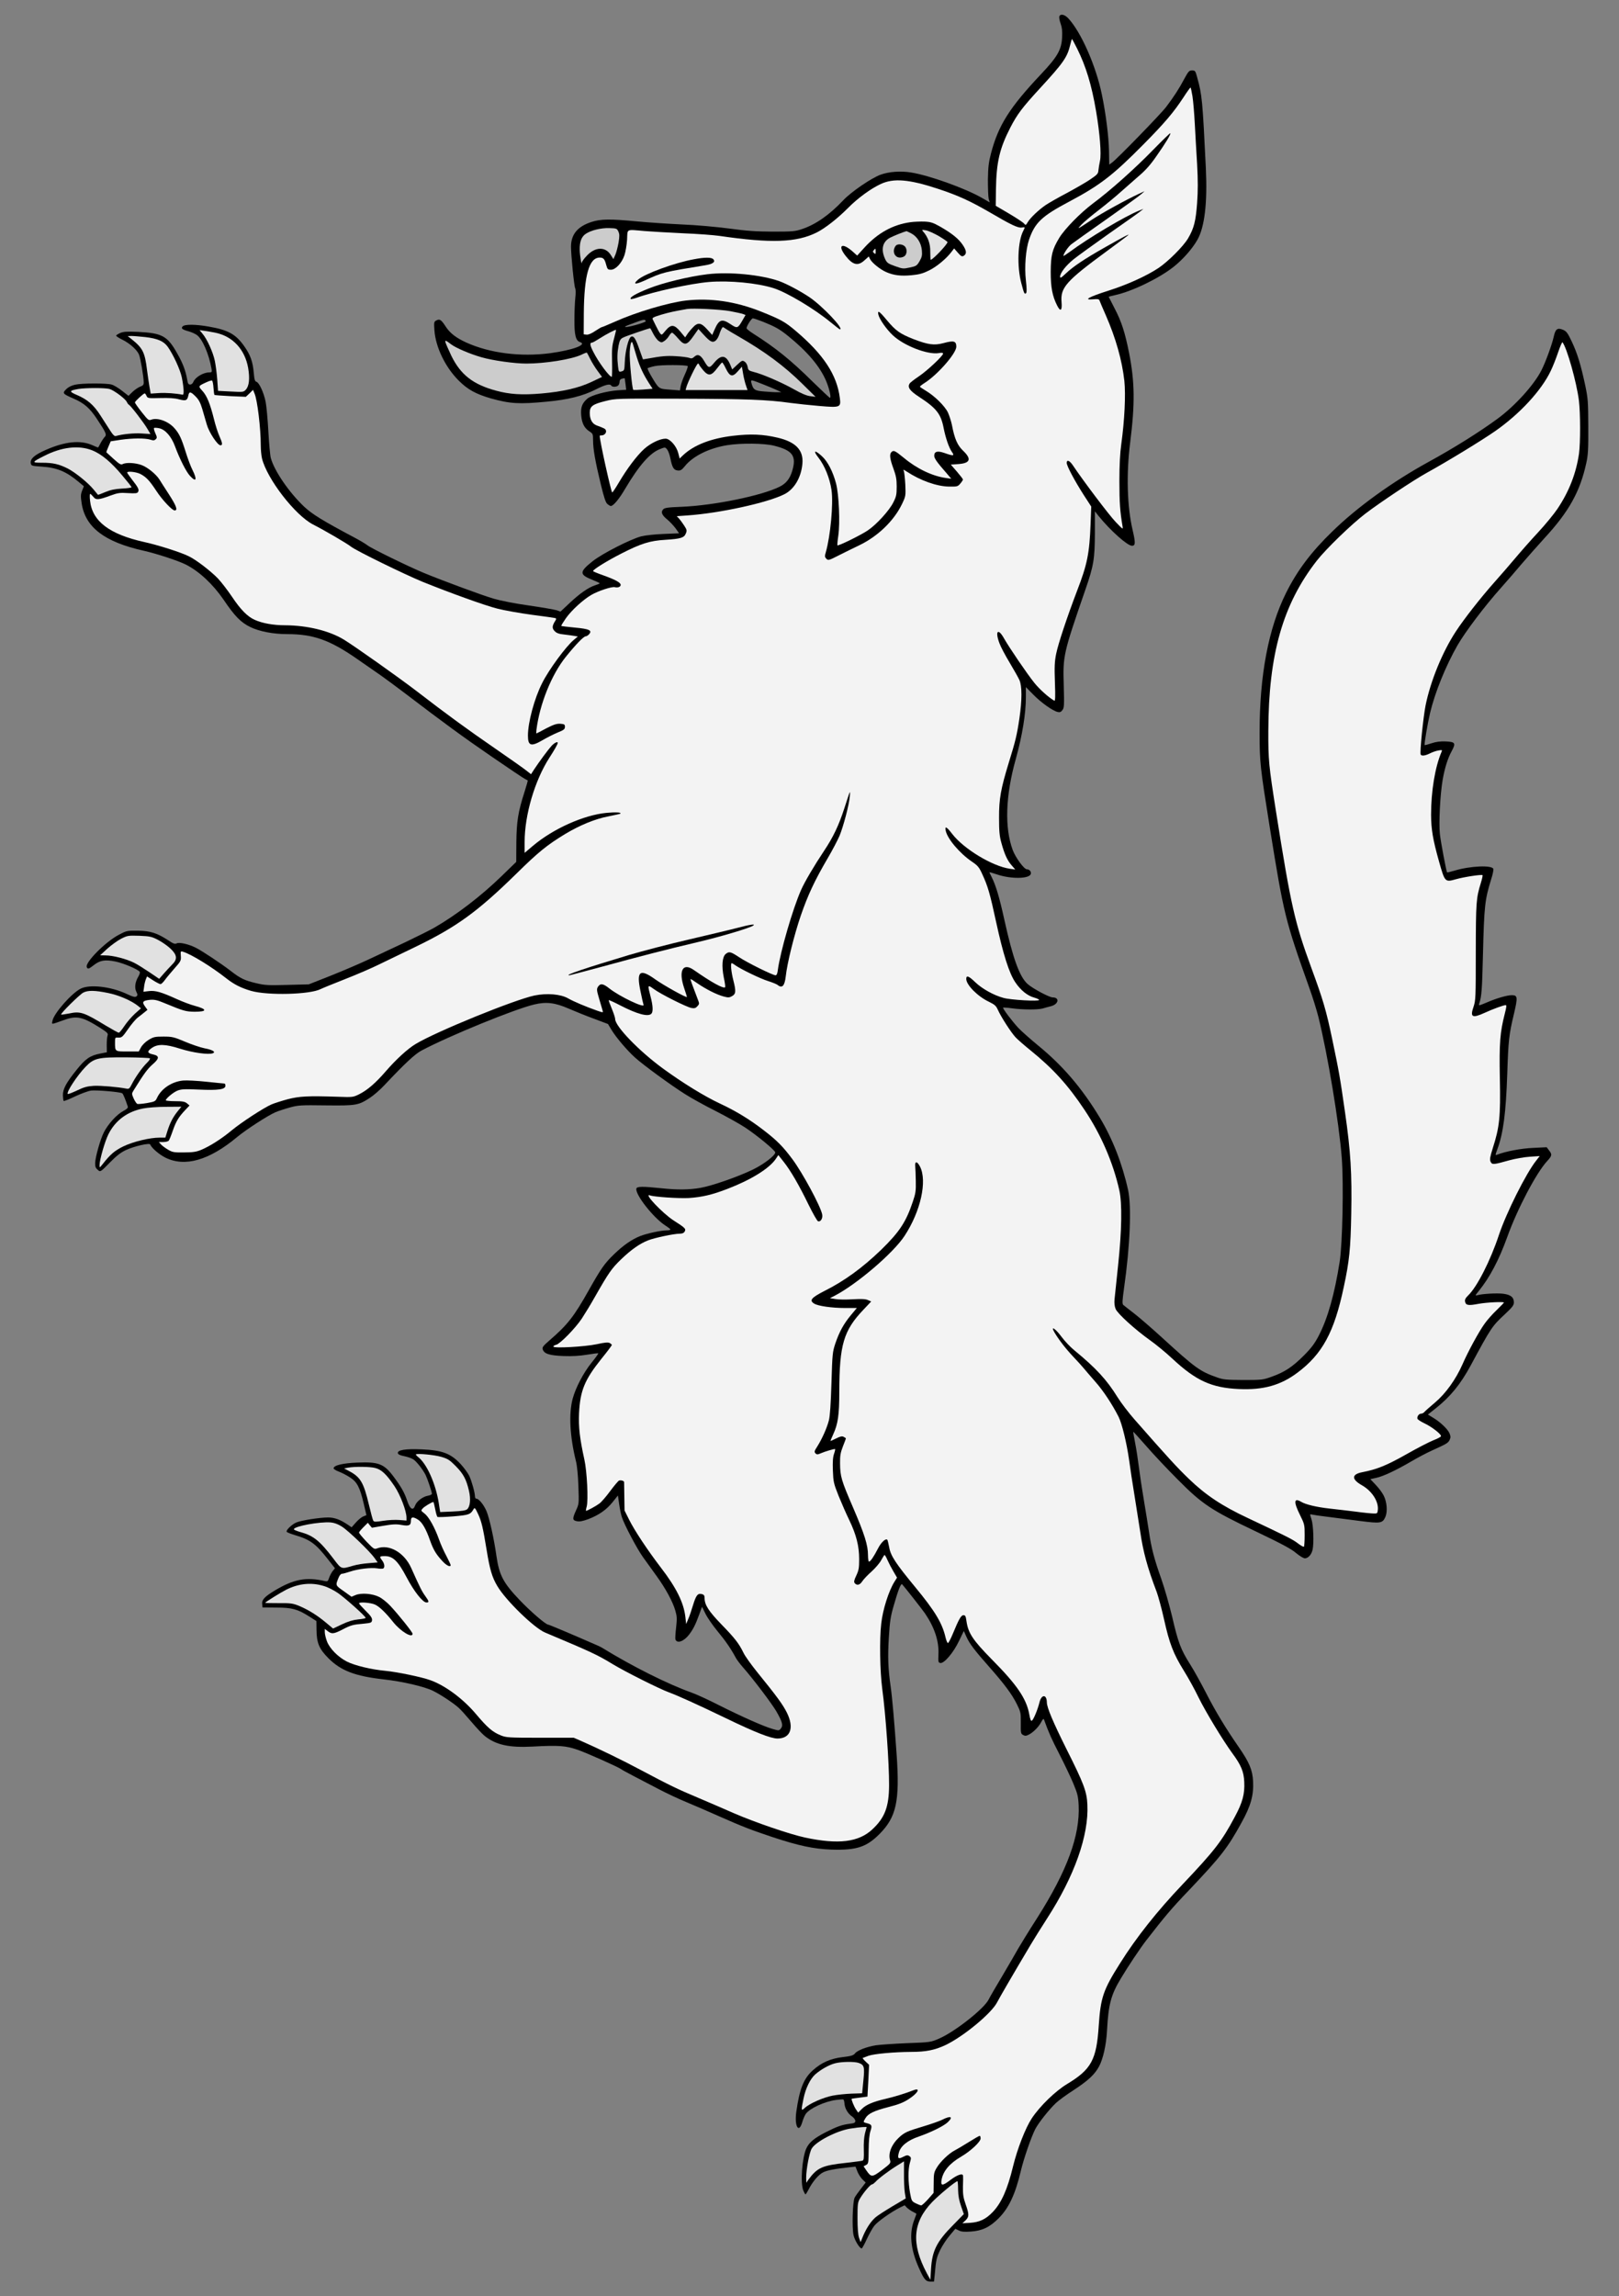 <?xml version="1.0" encoding="UTF-8" standalone="no"?>
<!DOCTYPE svg PUBLIC "-//W3C//DTD SVG 1.1//EN" "http://www.w3.org/Graphics/SVG/1.1/DTD/svg11.dtd">
<svg xmlns:dc="http://purl.org/dc/elements/1.1/" version="1.1" xmlns:xl="http://www.w3.org/1999/xlink" xmlns="http://www.w3.org/2000/svg" viewBox="58.5 63 247.5 351" width="247.5" height="351">
  <rect x="58.5" y="63" width="247.5" height="351" fill="#808080" stroke="none"/>
  <defs>
    <clipPath id="artboard_clip_path">
      <path d="M 58.5 63 L 306 63 L 306 360 L 210.808 414 L 58.5 414 Z"/>
    </clipPath>
  </defs>
  <g id="Wolf_Rampant_(6)" stroke="none" stroke-opacity="1" stroke-dasharray="none" fill="none" fill-opacity="1">
    <title>Wolf Rampant (6)</title>
    <g id="Wolf_Rampant_(6)_Art" clip-path="url(#artboard_clip_path)">
      <title>Art</title>
      <g id="Group_73">
        <g id="Graphic_109">
          <path d="M 215.328 169.547 L 215.328 168.028 L 216.476 169.193 C 217.657 170.391 219.379 171.623 220.172 171.826 C 220.526 171.91 220.695 171.843 220.915 171.539 C 221.185 171.201 221.202 170.813 221.117 167.775 C 220.982 163.201 221.033 162.965 224.409 153.175 C 225.691 149.496 225.86 148.449 225.877 144.517 L 225.877 141.158 L 226.468 141.901 C 228.257 144.112 230.856 146.424 231.548 146.424 C 232.088 146.424 232.105 145.968 231.632 143.96 C 230.805 140.432 230.67 135.436 231.261 130.727 C 232.021 124.702 231.987 121.411 231.092 116.887 C 230.485 113.849 229.945 112.144 228.898 110.153 C 228.392 109.174 227.987 108.381 227.987 108.364 C 227.987 108.347 228.425 108.229 228.966 108.11 C 231.599 107.537 235.751 105.511 237.928 103.773 C 239.329 102.659 240.763 101.038 241.54 99.671 C 242.654 97.73 243.093 94.017 242.84 88.7 C 242.333 78.287 242.266 77.527 241.523 74.86 C 241.253 73.831 241.202 73.763 240.73 73.763 C 240.291 73.763 240.173 73.898 239.548 75.046 C 238.789 76.498 237.911 77.848 236.78 79.333 C 235.987 80.396 229.236 87.333 228.493 87.857 L 228.071 88.16 L 228.037 86.034 C 227.987 83.873 227.565 80.464 226.957 77.51 C 226.063 73.105 223.767 67.89 221.792 65.78 C 221.235 65.206 220.611 65.071 220.442 65.51 C 220.391 65.662 220.476 66.168 220.645 66.624 C 220.864 67.248 220.915 67.788 220.864 68.75 C 220.763 70.607 220.155 71.67 217.725 74.253 C 212.83 79.434 211.108 82.169 209.994 86.456 C 209.64 87.806 209.556 88.532 209.522 90.473 C 209.522 91.772 209.573 93.089 209.64 93.376 L 209.792 93.933 L 208.627 93.258 C 206.079 91.789 200.475 89.781 197.741 89.359 C 196.154 89.106 194.399 89.241 193.133 89.696 C 191.749 90.186 188.61 92.329 187.394 93.629 C 185.302 95.84 183.209 97.308 181.15 98 C 180.069 98.372 179.698 98.405 176.677 98.405 C 174.061 98.389 172.677 98.304 169.976 97.933 C 168.035 97.68 164.913 97.393 162.719 97.308 C 160.609 97.207 157.588 97.005 156.001 96.853 C 151.748 96.448 150.33 96.464 148.895 96.937 C 146.785 97.629 145.807 98.827 145.79 100.684 C 145.79 102.034 146.262 106.726 146.431 107.064 C 146.515 107.216 146.532 107.874 146.448 108.532 C 146.38 109.174 146.313 110.693 146.313 111.874 C 146.296 114.204 146.515 115.081 147.157 115.284 C 148.355 115.672 146.06 116.516 142.6 116.988 C 138.076 117.579 133.401 116.988 129.806 115.368 C 128.203 114.642 127.257 113.9 126.616 112.887 C 125.941 111.857 125.721 111.706 125.181 111.992 C 124.844 112.178 124.827 112.279 124.911 113.495 C 125.097 116.077 126.582 119.149 128.641 121.191 C 130.008 122.558 131.257 123.233 133.519 123.892 C 136.473 124.719 137.857 124.803 142.093 124.398 C 145.368 124.094 147.629 123.52 149.554 122.541 C 151.022 121.799 151.748 121.613 151.95 121.951 C 152.102 122.187 152.76 122.17 153.014 121.917 C 153.132 121.799 153.216 121.546 153.216 121.343 C 153.216 121.107 153.351 120.938 153.587 120.887 C 153.79 120.82 153.976 120.803 153.992 120.82 C 154.009 120.837 154.06 121.242 154.127 121.714 L 154.229 122.575 L 152.912 122.66 C 151.191 122.795 148.929 123.402 148.304 123.925 C 147.494 124.617 147.258 125.242 147.342 126.423 C 147.444 127.689 147.815 128.415 148.575 128.921 C 149.132 129.276 149.165 129.326 149.165 130.322 C 149.165 131.639 149.486 133.478 150.33 136.972 C 150.853 139.116 151.089 139.825 151.359 140.044 C 151.562 140.213 151.798 140.348 151.866 140.348 C 152.254 140.348 153.132 139.318 154.077 137.698 C 156.187 134.137 157.874 132.213 159.41 131.639 C 160.17 131.335 160.187 131.335 160.491 131.706 C 160.659 131.926 160.879 132.516 160.98 133.056 C 161.267 134.474 161.486 134.846 162.094 134.913 C 162.533 134.964 162.719 134.846 163.225 134.221 C 164.457 132.702 166.938 131.487 169.672 131.048 C 171.782 130.71 175.327 130.744 176.846 131.132 C 179.664 131.841 180.289 132.685 179.614 134.964 C 179.259 136.162 178.685 136.888 177.723 137.377 C 175.006 138.761 167.647 140.264 162.719 140.466 C 160.541 140.55 160.102 140.618 159.866 140.871 C 159.495 141.293 159.68 141.749 160.541 142.441 C 160.929 142.762 161.486 143.369 161.79 143.774 L 162.313 144.517 L 159.917 144.618 C 158.55 144.669 157.081 144.838 156.507 144.989 C 154.82 145.445 150.566 147.622 149.115 148.77 C 147.056 150.407 147.039 150.812 148.997 151.606 C 149.638 151.859 150.178 152.112 150.178 152.163 C 150.178 152.213 149.857 152.348 149.469 152.466 C 148.473 152.787 147.14 153.699 145.553 155.201 L 144.186 156.483 L 143.595 156.281 C 143.275 156.18 141.368 155.842 139.359 155.555 C 137.199 155.251 134.988 154.813 133.958 154.509 C 132.22 154.002 126.16 151.758 123.257 150.559 C 120.979 149.614 115.341 146.863 114.7 146.373 C 114.379 146.12 113.518 145.614 112.759 145.209 C 107.797 142.576 106.193 141.58 104.978 140.432 C 102.666 138.238 100.438 134.981 99.898 133.006 C 99.796 132.635 99.628 130.812 99.526 128.955 C 99.425 127.098 99.239 125.056 99.104 124.398 C 98.818 122.997 98.126 121.495 97.704 121.36 C 97.467 121.292 97.383 121.022 97.298 120.043 C 97.147 118.271 96.792 117.275 95.83 115.908 C 94.547 114.085 93.366 113.427 90.412 112.921 C 88.437 112.566 86.75 112.549 86.429 112.887 C 86.125 113.191 86.344 113.376 87.391 113.663 C 87.813 113.782 88.353 114.035 88.589 114.204 C 89.433 114.794 90.446 117.123 90.834 119.368 C 90.918 119.875 90.885 119.925 90.497 119.925 C 89.568 119.925 88.336 120.668 88.049 121.394 C 87.965 121.613 87.762 121.782 87.577 121.782 C 87.323 121.782 87.205 121.63 87.138 121.14 C 86.885 119.689 86.48 118.575 85.602 117.039 C 84.1 114.355 83.306 113.917 79.627 113.731 C 77.922 113.663 77.399 113.68 76.876 113.9 C 76.538 114.052 76.251 114.237 76.251 114.305 C 76.251 114.389 76.673 114.659 77.18 114.912 C 78.327 115.469 79.441 116.465 79.745 117.191 C 79.981 117.748 80.471 120.634 80.471 121.478 C 80.471 121.816 80.353 121.951 79.931 122.103 C 79.627 122.221 79.104 122.575 78.766 122.896 L 78.142 123.503 L 77.146 122.727 C 76.589 122.288 75.88 121.866 75.559 121.782 C 74.783 121.562 71.07 121.562 70.006 121.799 C 69.449 121.917 68.96 122.153 68.622 122.491 C 67.998 123.098 68.082 123.2 69.669 123.892 C 71.357 124.617 72.217 125.36 73.348 127.082 C 74.732 129.175 74.85 129.445 74.496 129.799 C 74.344 129.968 74.057 130.39 73.871 130.744 C 73.703 131.099 73.517 131.402 73.483 131.402 C 73.45 131.402 73.061 131.251 72.622 131.048 C 70.8 130.238 68.437 130.474 65.5 131.774 C 63.761 132.533 63.086 133.141 63.204 133.816 C 63.289 134.204 63.356 134.221 64.825 134.322 C 67.188 134.474 68.605 135.048 70.53 136.668 L 71.323 137.327 L 71.053 138.002 C 70.833 138.576 70.817 138.863 70.985 139.96 C 71.559 143.622 74.496 145.85 80.471 147.184 C 82.429 147.622 85.72 148.703 86.901 149.293 C 88.944 150.323 91.054 152.298 92.674 154.661 C 94.395 157.209 95.307 158.121 96.725 158.83 C 98.142 159.522 100.252 159.927 102.396 159.927 C 106.379 159.927 108.894 160.821 112.995 163.657 C 114.362 164.619 116.067 165.783 116.759 166.273 C 117.451 166.762 119.24 168.079 120.725 169.21 C 126.211 173.395 129.266 175.64 133.722 178.695 C 136.237 180.417 138.464 181.919 138.701 182.037 C 138.937 182.155 139.14 182.273 139.173 182.29 C 139.207 182.324 138.988 183.084 138.701 183.995 C 137.688 187.134 137.469 188.586 137.435 191.81 L 137.418 194.746 L 135.139 196.958 C 131.983 200.012 128.321 202.814 124.945 204.772 C 124.304 205.143 122.278 206.156 120.472 207.017 C 118.666 207.861 116.151 209.042 114.902 209.633 C 113.653 210.224 111.071 211.338 109.164 212.097 L 105.704 213.464 L 102.413 213.549 C 99.476 213.633 98.969 213.599 97.636 213.279 C 95.864 212.857 95.256 212.57 93.72 211.372 C 92.269 210.258 89.416 208.367 88.454 207.878 C 87.357 207.321 85.906 206.983 85.501 207.203 C 85.247 207.338 84.994 207.253 84.218 206.73 C 82.513 205.616 81.467 205.279 79.543 205.262 C 77.888 205.245 77.838 205.262 76.606 205.92 C 74.58 207 71.492 210.123 71.762 210.815 C 71.897 211.169 72.066 211.135 72.791 210.561 C 73.77 209.785 74.53 209.65 76.133 209.971 C 77.382 210.224 79.644 211.186 79.863 211.557 C 79.931 211.642 79.829 211.962 79.644 212.283 C 79.154 213.11 79.036 213.988 79.34 214.595 C 79.559 215.034 79.559 215.135 79.357 215.304 C 79.154 215.456 78.851 215.389 77.804 214.899 C 75.407 213.785 72.184 213.431 70.833 214.123 C 69.449 214.815 66.749 217.887 66.529 219 C 66.394 219.642 66.243 219.642 68.234 218.933 C 70.226 218.207 71.087 218.393 73.838 220.131 C 74.901 220.806 75.053 220.975 74.952 221.262 C 74.867 221.465 74.817 222.123 74.817 222.731 L 74.834 223.845 L 73.804 224.047 C 72.268 224.351 71.576 224.823 70.226 226.511 C 68.605 228.52 68.099 229.465 68.116 230.427 C 68.133 230.849 68.183 231.237 68.234 231.288 C 68.285 231.339 69.061 231.035 69.973 230.596 C 70.867 230.174 71.964 229.769 72.42 229.701 C 73.213 229.6 76.91 229.904 77.196 230.123 C 77.332 230.208 77.737 231.22 78.04 232.166 C 78.091 232.334 77.872 232.554 77.348 232.824 C 76.353 233.347 75.019 234.815 74.378 236.081 C 73.821 237.178 73.044 239.963 73.044 240.824 C 73.044 241.398 73.129 241.567 73.585 241.938 C 73.855 242.141 74.023 242.006 75.272 240.723 C 76.319 239.659 76.943 239.17 77.77 238.782 C 79.053 238.191 81.365 237.668 81.467 237.938 C 81.652 238.461 82.834 239.474 83.779 239.946 C 86.766 241.432 90.48 240.368 94.767 236.79 C 96.134 235.659 99.408 233.533 100.607 233.009 C 100.995 232.841 101.957 232.52 102.75 232.301 C 104.1 231.929 104.438 231.912 108.303 231.963 C 112.928 232.014 113.282 231.963 115.037 230.815 C 115.594 230.461 116.607 229.583 117.282 228.857 C 120.405 225.532 121.941 224.115 122.92 223.591 C 127.139 221.347 137.215 217.228 140.186 216.536 C 142.026 216.097 143.359 216.266 145.452 217.178 C 146.431 217.6 148.169 218.309 149.334 218.73 L 151.444 219.524 L 152.001 220.452 C 152.727 221.633 154.381 223.575 155.579 224.655 C 156.828 225.786 161.098 228.908 163.225 230.241 C 164.17 230.849 166.28 232.014 167.9 232.824 C 169.52 233.651 171.546 234.782 172.373 235.322 C 174.246 236.554 177.014 238.849 177.014 239.153 C 177.014 239.626 175.242 240.976 173.571 241.786 C 171.259 242.9 167.326 244.267 165.571 244.571 C 163.849 244.875 162.01 244.892 159.529 244.622 C 156.744 244.335 155.849 244.335 155.782 244.689 C 155.596 245.618 158.431 249.196 160.237 250.343 C 160.643 250.597 160.98 250.867 160.98 250.934 C 160.98 251.019 160.71 251.069 160.389 251.069 C 159.545 251.069 157.385 251.542 156.389 251.93 C 155.09 252.436 153.756 253.365 152.338 254.749 C 150.938 256.099 150.381 256.892 148.575 260.099 C 146.228 264.285 145.266 265.5 142.431 267.947 C 141.519 268.741 141.368 268.943 141.469 269.264 C 141.688 269.939 142.498 270.192 144.625 270.277 C 145.992 270.327 147.089 270.26 148.237 270.074 C 149.148 269.922 149.908 269.821 149.959 269.872 C 149.992 269.905 149.52 270.58 148.895 271.34 C 147.68 272.859 146.499 275.121 146.043 276.808 C 145.435 279.104 145.604 282.547 146.549 286.362 C 146.718 286.986 146.87 288.573 146.92 290.159 C 147.022 292.843 147.005 292.893 146.566 293.856 C 145.975 295.155 145.992 295.391 146.701 295.526 C 147.106 295.611 147.613 295.51 148.44 295.206 C 150.026 294.598 151.208 293.788 152.153 292.606 L 152.963 291.594 L 153.149 292.893 C 153.25 293.619 153.435 294.497 153.554 294.868 C 153.925 296.05 155.917 299.813 156.828 301.062 C 157.317 301.738 158.229 303.02 158.87 303.898 C 160.254 305.805 161.351 307.831 161.74 309.198 C 161.993 310.059 162.01 310.43 161.858 311.78 C 161.756 312.658 161.706 313.468 161.756 313.603 C 162.01 314.261 163.005 313.924 163.816 312.894 C 164.44 312.084 164.811 311.375 165.368 309.839 L 165.824 308.607 L 166.347 309.67 C 166.634 310.261 167.461 311.459 168.187 312.337 C 169.436 313.839 170.28 315.088 170.955 316.354 C 171.107 316.658 171.596 317.299 172.018 317.789 C 173.605 319.578 176.508 323.426 177.183 324.591 C 178.111 326.211 178.246 326.751 177.875 327.207 C 177.588 327.561 177.571 327.561 176.592 327.274 C 175.242 326.886 172.002 325.452 168.406 323.646 C 166.786 322.819 164.896 321.958 164.221 321.721 C 160.609 320.439 155.14 317.704 150.516 314.852 C 150.381 314.768 150.094 314.633 149.908 314.548 C 145.672 312.692 142.414 311.324 142.279 311.324 C 141.925 311.324 139.578 309.299 137.941 307.577 C 135.443 304.961 134.819 303.78 134.397 300.877 C 134.026 298.21 133.3 294.969 132.861 293.957 C 132.422 292.961 131.696 292.083 131.325 292.083 C 131.207 292.083 131.106 291.931 131.106 291.729 C 131.106 291.172 130.616 289.4 130.228 288.573 C 130.025 288.168 129.452 287.374 128.945 286.817 C 127.409 285.163 126.126 284.674 122.92 284.539 C 120.472 284.437 119.223 284.64 119.325 285.129 C 119.358 285.315 119.679 285.467 120.303 285.585 C 120.81 285.686 121.434 285.906 121.688 286.075 C 122.177 286.395 123.122 287.594 123.561 288.454 C 123.848 289.045 124.523 291.037 124.523 291.324 C 124.523 291.442 124.253 291.577 123.915 291.628 C 123.139 291.763 122.177 292.488 121.958 293.13 C 121.654 293.974 121.181 293.704 120.759 292.421 C 120.337 291.155 119.814 290.244 118.666 288.708 C 117.198 286.75 116.388 286.429 113.13 286.564 C 110.885 286.649 109.501 286.986 109.501 287.442 C 109.501 287.56 109.856 287.779 110.312 287.948 C 110.75 288.117 111.51 288.505 111.999 288.826 C 113.08 289.518 113.518 290.328 114.109 292.877 L 114.514 294.598 L 114.025 294.801 C 113.755 294.902 113.248 295.324 112.894 295.729 L 112.253 296.455 L 111.628 296.033 C 110.531 295.29 109.636 294.953 108.658 294.953 C 107.392 294.953 104.59 295.391 103.813 295.712 C 103.121 295.999 102.176 296.91 102.328 297.147 C 102.379 297.231 102.97 297.467 103.645 297.67 C 105.923 298.345 106.767 298.97 108.607 301.316 L 109.704 302.717 L 109.35 303.155 C 109.164 303.392 108.928 303.847 108.809 304.185 C 108.641 304.708 108.573 304.759 108.168 304.674 C 105.299 304.016 103.392 304.387 100.522 306.109 C 98.953 307.054 98.497 307.544 98.581 308.185 L 98.632 308.708 L 100.742 308.725 C 103.138 308.725 103.999 308.962 105.805 310.109 L 106.868 310.784 L 106.885 312.118 C 106.902 314.143 107.29 315.055 108.725 316.489 C 110.615 318.38 112.793 319.207 117.114 319.696 C 120.017 320.017 123.426 320.81 124.726 321.468 C 125.941 322.076 127.899 323.376 128.675 324.101 C 128.962 324.354 129.823 325.317 130.582 326.211 C 131.342 327.106 132.253 328.085 132.625 328.372 C 134.329 329.722 136.355 330.161 139.882 329.975 C 143.95 329.755 144.996 329.84 146.802 330.464 C 148.304 330.988 153.081 333.131 153.469 333.435 C 153.571 333.519 154.364 333.958 155.241 334.414 C 156.119 334.87 157.874 335.781 159.123 336.439 C 160.372 337.098 162.347 338.026 163.512 338.498 C 164.676 338.988 166.887 339.933 168.423 340.625 C 172.137 342.262 173.284 342.701 176.559 343.798 C 180.643 345.148 182.888 345.621 185.622 345.722 C 189.437 345.84 190.973 345.334 192.964 343.326 C 195.53 340.743 196.053 338.296 195.58 331.325 C 195.243 326.447 194.888 322.363 194.652 320.776 C 194.264 318.076 194.196 316.253 194.382 313.265 C 194.534 310.801 194.635 310.109 195.142 308.371 C 195.834 305.957 196.222 304.978 196.424 305.181 C 196.863 305.67 199.479 308.995 199.918 309.637 C 201.37 311.78 202.062 313.873 201.96 315.882 C 201.91 317.046 201.944 317.147 202.264 317.198 C 202.838 317.283 204.273 315.595 205.1 313.839 L 205.842 312.303 L 206.248 313.215 C 206.754 314.295 207.429 315.19 209.674 317.738 C 212.02 320.388 213.201 321.975 213.944 323.477 C 214.535 324.675 214.568 324.793 214.552 326.363 C 214.535 327.899 214.552 328.017 214.906 328.203 C 215.21 328.372 215.379 328.355 215.801 328.135 C 216.476 327.781 217.303 326.954 217.691 326.194 C 217.91 325.772 218.029 325.671 218.096 325.84 C 218.839 327.899 219.278 328.861 220.459 331.156 C 221.219 332.642 222.181 334.65 222.586 335.629 C 223.227 337.165 223.328 337.604 223.396 338.937 C 223.615 343.562 221.64 348.963 217.066 356.153 C 215.767 358.178 214.467 360.305 214.147 360.862 C 213.843 361.419 212.779 363.242 211.784 364.93 C 210.788 366.601 209.809 368.272 209.623 368.66 C 208.897 370.078 204.475 373.555 202.112 374.584 C 200.762 375.175 200.762 375.175 197.116 375.31 C 195.108 375.394 192.998 375.546 192.407 375.631 C 190.973 375.867 189.572 376.407 189.217 376.863 C 188.964 377.183 188.627 377.285 187.327 377.437 C 185.42 377.673 184.07 378.28 182.753 379.462 C 181.369 380.694 180.728 382.297 180.238 385.757 C 179.917 387.952 180.593 389.218 181.133 387.412 C 181.268 386.922 181.521 386.348 181.673 386.129 C 182.28 385.268 184.593 384.205 186.331 383.985 C 186.871 383.918 187.361 383.884 187.428 383.918 C 187.496 383.952 187.58 384.238 187.597 384.542 C 187.648 385.268 188.12 386.095 188.762 386.517 C 189.032 386.703 189.251 387.007 189.251 387.192 C 189.251 387.479 189.099 387.547 188.39 387.631 C 187.192 387.783 186.449 388.053 184.778 388.897 C 182.972 389.825 182.213 390.45 181.774 391.378 C 181.116 392.779 180.829 396.695 181.301 397.825 C 181.436 398.146 181.588 398.416 181.639 398.416 C 181.69 398.416 181.892 398.096 182.095 397.707 C 182.702 396.492 183.631 395.395 184.356 395.041 C 184.981 394.737 186.112 394.517 188.34 394.281 L 189.285 394.18 L 189.572 394.922 C 189.724 395.327 190.078 395.868 190.348 396.138 L 190.838 396.61 L 190.112 397.555 C 189.707 398.079 189.268 398.686 189.15 398.923 C 188.846 399.496 188.728 403.497 188.981 404.644 C 189.15 405.438 189.909 406.687 190.23 406.687 C 190.298 406.687 190.652 406.045 191.006 405.269 C 191.378 404.476 191.884 403.564 192.154 403.226 C 192.627 402.602 194.72 401.117 196.07 400.442 L 196.796 400.087 L 197.116 400.425 C 197.302 400.61 197.69 400.897 197.994 401.049 C 198.298 401.201 198.551 401.353 198.585 401.37 C 198.602 401.387 198.467 401.826 198.264 402.315 C 197.471 404.357 197.69 406.788 198.956 409.623 C 199.766 411.446 200.019 411.75 200.745 411.75 L 201.285 411.75 L 201.403 410.602 C 201.589 408.425 201.673 408.071 202.23 406.923 C 202.534 406.281 203.193 405.286 203.665 404.729 L 204.543 403.682 L 205.066 403.935 C 205.454 404.138 205.91 404.172 206.923 404.104 C 208.661 403.986 209.826 403.429 211.193 402.045 C 212.746 400.475 213.725 398.366 214.568 394.787 C 215.024 392.897 216.121 389.724 216.746 388.475 C 217.235 387.513 218.856 385.471 219.902 384.475 C 220.307 384.087 221.522 383.192 222.603 382.5 C 224.847 381.032 225.843 380.103 226.501 378.888 C 227.126 377.74 227.615 375.597 227.733 373.352 C 227.953 369.352 228.341 367.9 229.877 365.369 C 230.974 363.529 232.78 360.828 233.742 359.579 C 236.561 355.951 237.557 354.752 240.274 351.917 C 245.169 346.752 246.181 345.452 248.291 341.604 C 249.709 339.055 250.165 337.418 250.063 335.308 C 249.979 333.553 249.49 332.389 247.852 330.026 C 245.878 327.173 244.325 324.608 242.924 321.873 C 242.164 320.388 241.05 318.363 240.426 317.384 C 239.008 315.139 238.603 314.076 237.675 310.059 C 237.253 308.303 236.51 305.704 236.021 304.32 C 234.974 301.383 234.502 299.611 234.147 297.147 C 233.995 296.168 233.658 294.007 233.371 292.336 C 233.084 290.666 232.746 288.404 232.611 287.307 C 232.476 286.21 232.223 284.539 232.037 283.594 C 231.852 282.665 231.717 281.872 231.751 281.855 C 231.767 281.838 232.662 282.817 233.725 284.032 C 234.789 285.264 236.949 287.56 238.536 289.146 C 242.299 292.944 243.65 293.839 250.57 297.13 C 254.418 298.97 255.903 299.763 256.629 300.387 C 257.152 300.826 257.76 301.198 257.979 301.198 C 258.486 301.198 259.009 300.607 259.161 299.864 C 259.38 298.868 259.279 296.117 258.992 295.24 C 258.722 294.412 258.722 294.412 259.093 294.514 C 259.296 294.564 260.41 294.733 261.574 294.868 C 262.739 295.02 264.916 295.29 266.435 295.493 C 269.575 295.898 269.862 295.847 270.3 294.834 C 270.638 294.007 270.52 292.556 270.014 291.577 C 269.811 291.172 269.271 290.446 268.815 289.974 L 267.988 289.096 L 268.9 288.893 C 269.98 288.657 271.921 287.746 274.284 286.362 C 275.229 285.805 276.613 285.079 277.356 284.741 C 279.668 283.695 279.87 283.577 280.107 283.104 C 280.275 282.733 280.275 282.547 280.09 282.091 C 279.803 281.433 278.655 280.336 277.558 279.695 L 276.782 279.222 L 277.997 278.26 C 280.225 276.488 281.778 274.581 283.314 271.745 C 286.47 265.888 286.588 265.719 288.58 263.863 C 289.71 262.8 289.93 262.513 289.93 262.074 C 289.93 261.297 289.457 260.909 288.31 260.757 C 287.331 260.639 285.136 260.757 284.36 260.977 C 283.972 261.078 283.989 261.044 284.563 260.335 C 286.233 258.276 287.651 255.593 288.917 252.082 C 290.453 247.795 293.356 242.276 295.01 240.487 C 295.77 239.659 295.803 239.474 295.297 238.832 L 294.943 238.36 L 292.9 238.461 C 291.078 238.529 288.63 239.001 287.347 239.508 C 287.077 239.626 287.077 239.575 287.381 238.731 C 288.31 236.267 288.715 233.111 288.917 227.17 C 289.086 221.988 289.17 221.195 289.964 217.87 C 290.537 215.422 290.504 215.119 289.609 215.119 C 288.9 215.119 287.263 215.591 285.828 216.216 C 284.579 216.739 284.529 216.756 284.63 216.418 C 285.001 215.287 285.069 214.342 285.204 208.874 C 285.39 201.413 285.491 200.536 286.47 197.363 C 286.706 196.637 286.841 195.945 286.79 195.81 C 286.571 195.219 283.297 195.354 280.917 196.063 C 280.292 196.249 279.752 196.384 279.718 196.35 C 279.6 196.198 278.756 191.725 278.621 190.51 C 278.436 188.839 278.655 184.434 279.043 182.189 C 279.364 180.366 279.82 178.915 280.427 177.801 C 281.086 176.585 280.967 176.4 279.516 176.332 C 278.655 176.299 278.031 176.383 277.322 176.619 C 276.782 176.805 276.326 176.923 276.292 176.889 C 276.191 176.805 276.748 173.547 277.119 171.978 C 277.862 168.855 279.499 164.804 281.322 161.614 C 282.52 159.555 285.423 155.69 287.972 152.838 C 288.917 151.774 290.335 150.137 291.111 149.209 C 291.905 148.281 293.474 146.508 294.605 145.259 C 298.335 141.226 300.057 138.137 301.002 133.765 C 301.272 132.567 301.323 131.639 301.306 128.196 C 301.289 124.347 301.255 123.909 300.833 121.883 C 300.158 118.744 299.635 117.022 298.791 115.233 C 298.149 113.883 297.964 113.63 297.441 113.41 C 296.58 113.056 296.276 113.292 296.023 114.474 C 295.753 115.672 294.791 118.322 294.149 119.588 C 293.019 121.832 290.082 125.073 287.398 127.031 C 284.613 129.073 280.731 131.504 276.782 133.664 C 271.296 136.685 265.963 140.534 262.182 144.23 C 258.941 147.369 256.815 150.205 255.11 153.614 C 252.41 159.032 251.042 166.239 251.059 175.033 C 251.059 179.539 251.144 180.265 252.612 189.464 C 254.772 202.882 254.941 203.557 258.688 214.089 C 259.178 215.439 259.785 217.414 260.055 218.477 C 261.456 224.131 263.212 234.63 263.617 239.98 C 263.92 243.879 263.735 253.111 263.296 255.879 C 262.52 260.808 261.473 264.538 260.089 267.188 C 259.481 268.352 258.975 269.045 257.861 270.158 C 256.123 271.914 254.874 272.741 252.966 273.416 C 251.566 273.922 251.464 273.939 248.578 273.939 C 245.945 273.922 245.506 273.889 244.527 273.534 C 241.945 272.623 241.253 272.133 236.139 267.458 C 234.586 266.04 232.662 264.369 231.869 263.762 C 231.075 263.154 230.333 262.563 230.215 262.462 C 230.046 262.31 230.063 261.821 230.333 259.913 C 231.261 253.398 231.497 247.423 230.957 244.909 C 230.063 240.875 228.577 237.06 226.62 233.82 C 223.885 229.296 220.948 225.87 217.185 222.798 C 216.02 221.836 214.687 220.655 214.214 220.165 C 213.252 219.136 211.733 217.127 211.851 217.026 C 211.885 216.992 212.509 217.026 213.218 217.127 C 214.805 217.346 217.066 217.363 217.86 217.161 C 218.18 217.06 218.771 216.908 219.159 216.806 C 220.341 216.503 220.526 215.456 219.413 215.456 C 218.906 215.456 216.374 214.106 215.598 213.414 C 214.366 212.334 213.336 209.481 212.037 203.591 C 211.294 200.198 210.737 198.325 210.079 197.025 C 209.893 196.671 209.758 196.367 209.758 196.333 C 209.758 196.299 210.281 196.451 210.94 196.671 C 213.049 197.379 215.784 197.346 216.071 196.62 C 216.206 196.266 215.885 195.877 215.48 195.877 C 215.058 195.877 213.758 194.105 213.319 192.94 C 212.054 189.531 212.206 184.636 213.792 178.999 C 214.788 175.387 215.328 172.096 215.328 169.547 Z M 175.09 112.161 L 175.09 112.161 C 177.014 112.938 177.656 113.292 178.955 114.339 C 181.943 116.752 183.85 119.014 184.795 121.242 C 185.285 122.423 185.605 123.807 185.369 123.807 C 185.302 123.807 184.137 122.71 182.77 121.377 C 179.411 118.052 177.065 116.161 173.605 113.967 C 173.065 113.63 172.626 113.258 172.626 113.174 C 172.626 112.836 173.386 111.655 173.588 111.655 C 173.706 111.655 174.381 111.891 175.09 112.161 Z M 157.216 112.094 L 157.216 112.094 C 157.25 112.178 156.541 112.448 155.663 112.684 C 154.026 113.123 153.486 113.073 154.786 112.6 C 156.929 111.79 157.098 111.756 157.216 112.094 Z M 163.63 118.963 L 163.63 118.963 C 163.681 119.031 163.495 119.605 163.191 120.246 C 162.887 120.904 162.6 121.714 162.55 122.052 L 162.448 122.676 L 160.913 122.558 C 159.174 122.423 159.258 122.491 158.094 120.55 C 157.723 119.908 157.453 119.351 157.503 119.284 C 157.571 119.233 158.043 119.081 158.583 118.963 C 159.545 118.744 163.411 118.761 163.63 118.963 Z M 175.242 121.782 L 175.242 121.782 C 175.9 122.035 176.761 122.406 177.183 122.592 L 177.943 122.946 L 177.352 122.946 C 177.031 122.963 176.137 122.913 175.377 122.845 C 173.875 122.744 173.639 122.575 173.369 121.529 C 173.234 120.989 173.267 121.005 175.242 121.782 Z" fill="black"/>
        </g>
        <g id="Graphic_108">
          <path d="M 223.16 70.421 C 224.51 73.139 225.371 75.941 226.063 80.008 C 226.636 83.401 226.89 86.557 226.653 87.603 C 226.552 88.059 226.451 88.717 226.417 89.038 C 226.383 89.544 226.248 89.696 225.202 90.405 C 224.56 90.844 222.923 91.789 221.573 92.515 C 220.223 93.224 218.788 94.051 218.366 94.338 C 217.337 95.03 216.071 96.228 215.649 96.903 C 215.311 97.46 215.294 97.477 215.024 97.14 C 214.855 96.971 213.826 96.279 212.729 95.637 L 210.72 94.456 L 210.754 91.874 C 210.821 87.789 211.311 85.696 212.948 82.506 C 214.012 80.447 214.788 79.434 217.404 76.582 C 221.1 72.565 221.657 71.755 222.113 69.831 C 222.231 69.358 222.349 68.953 222.366 68.953 C 222.4 68.953 222.754 69.611 223.16 70.421 Z" fill="#f3f3f3"/>
        </g>
        <g id="Graphic_107">
          <path d="M 240.797 77.73 C 240.915 78.472 241.067 80.363 241.152 81.915 C 241.236 83.468 241.388 86.253 241.506 88.11 C 241.641 90.608 241.641 92.144 241.506 94.017 C 241.304 96.819 241.017 97.916 240.122 99.435 C 239.396 100.667 237.067 102.979 235.616 103.958 C 233.725 105.207 230.805 106.524 227.936 107.435 C 224.915 108.397 224.054 108.887 225.59 108.752 C 226.316 108.684 226.518 108.718 226.586 108.938 C 226.636 109.089 227.075 110.119 227.565 111.233 C 229.067 114.676 230.029 118.052 230.383 121.225 C 230.603 123.335 230.417 127.234 229.911 130.896 C 229.725 132.213 229.624 134.052 229.624 136.55 C 229.624 139.842 229.725 141.192 230.096 143.386 C 230.198 143.977 230.198 143.977 229.05 142.778 C 228.054 141.749 224.037 136.415 222.552 134.187 C 222.029 133.394 221.573 133.192 221.573 133.765 C 221.573 134.221 222.788 136.5 224.172 138.66 L 225.32 140.432 L 225.219 143.082 C 225.05 147.589 224.712 149.276 223.16 153.294 C 221.624 157.327 220.256 161.429 219.953 162.965 C 219.716 164.129 219.683 164.956 219.767 167.319 C 219.851 169.547 219.818 170.206 219.666 170.104 C 218.805 169.615 217.421 168.366 216.644 167.404 C 215.547 166.053 212.746 161.935 211.969 160.551 C 211.058 158.931 210.585 159.471 211.294 161.344 C 211.48 161.868 212.172 163.167 212.83 164.264 C 213.488 165.361 214.163 166.56 214.332 166.931 C 214.754 167.843 214.754 170.003 214.332 172.855 C 213.961 175.353 213.741 176.265 212.712 179.59 C 211.497 183.556 211.21 185.126 211.227 188.029 C 211.227 190.037 211.294 190.814 211.581 191.827 C 212.054 193.565 212.492 194.527 213.151 195.27 L 213.708 195.911 L 212.864 195.793 C 210.214 195.405 205.859 192.789 204.07 190.476 C 203.209 189.345 202.906 189.21 203.074 189.97 C 203.311 191.202 205.218 193.447 207.091 194.713 C 207.986 195.32 208.189 195.573 208.661 196.62 C 209.522 198.477 209.826 199.54 210.771 203.894 C 211.851 208.857 212.762 211.743 213.708 213.144 C 214.518 214.359 215.581 215.22 216.611 215.49 C 217.016 215.608 217.353 215.76 217.353 215.844 C 217.353 216.097 213.016 215.844 211.919 215.54 C 210.416 215.135 208.661 214.156 207.615 213.161 C 206.585 212.165 206.214 212.03 206.214 212.637 C 206.214 213.549 207.969 215.321 209.691 216.131 C 210.551 216.553 210.771 216.739 211.041 217.346 C 211.547 218.477 213.1 220.874 213.775 221.583 C 214.113 221.937 215.125 222.815 216.003 223.524 C 219.48 226.343 221.759 228.841 224.307 232.672 C 226.822 236.436 228.662 240.706 229.607 244.909 C 230.063 246.934 229.995 251.103 229.421 256.47 C 229.168 258.833 228.932 261.162 228.881 261.618 C 228.831 262.175 228.881 262.681 229.05 263.086 C 229.354 263.812 232.054 266.26 234.333 267.88 C 235.194 268.488 236.73 269.753 237.725 270.682 C 241.32 274.04 243.717 275.138 247.903 275.323 C 251.616 275.492 254.266 274.749 256.815 272.842 C 260.646 269.99 262.469 266.631 263.92 259.745 C 264.781 255.761 264.967 253.888 265.068 248.537 C 265.186 242.343 264.984 239.035 264.106 232.942 C 263.347 227.642 263.195 226.781 262.148 221.785 C 261.237 217.431 260.747 215.777 258.958 210.916 C 256.426 203.996 255.853 201.481 253.574 187.101 C 252.46 180.012 252.376 179.185 252.393 174.695 C 252.426 163.032 254.604 155.37 259.802 148.703 C 261.186 146.93 265.102 143.133 267.229 141.512 C 269.49 139.791 274.604 136.382 276.596 135.284 C 279.803 133.512 285.001 130.339 287.06 128.904 C 290.841 126.271 294.149 122.676 295.567 119.689 C 295.888 119.031 296.394 117.748 296.698 116.837 C 297.002 115.942 297.306 115.25 297.356 115.317 C 298.031 116.128 299.534 121.478 299.871 124.229 C 300.107 126.12 300.107 130.744 299.888 132.331 C 299.449 135.335 298.386 138.103 296.597 140.77 C 296.09 141.529 294.757 143.167 293.609 144.399 C 292.462 145.631 290.892 147.42 290.115 148.348 C 289.322 149.293 287.904 150.931 286.925 152.028 C 284.883 154.323 282.318 157.597 281.069 159.505 C 279.01 162.644 277.187 167.083 276.427 170.847 C 276.073 172.653 275.516 178.088 275.685 178.341 C 275.837 178.594 276.393 178.51 277.069 178.172 C 277.423 177.986 277.997 177.784 278.368 177.716 C 278.959 177.615 279.01 177.632 278.875 177.919 C 277.879 180.231 277.271 183.944 277.271 187.556 C 277.288 189.784 277.541 191.32 278.486 194.679 C 279.381 197.852 279.398 197.869 281.069 197.396 C 282.318 197.042 285.001 196.637 285.136 196.772 C 285.187 196.822 285.069 197.346 284.883 197.953 C 284.157 200.299 284.124 200.907 284.107 208.536 C 284.107 215.557 284.09 215.929 283.752 216.924 C 283.212 218.494 283.567 218.68 285.491 217.802 C 286.774 217.211 288.36 216.638 288.681 216.638 C 288.833 216.638 288.799 216.941 288.563 217.853 C 287.803 220.84 287.685 222.309 287.786 227.862 C 287.904 233.752 287.736 235.288 286.706 238.495 C 286.284 239.862 286.217 240.216 286.368 240.571 C 286.605 241.06 286.79 241.043 289.255 240.351 C 290.132 240.115 291.533 239.862 292.377 239.811 L 293.879 239.71 L 293.356 240.385 C 291.786 242.343 288.765 248.402 287.634 251.795 C 286.352 255.677 284.309 259.694 282.959 260.994 C 282.537 261.416 282.402 261.652 282.47 261.956 C 282.571 262.529 282.959 262.597 284.546 262.293 C 285.778 262.074 288.411 261.939 288.411 262.108 C 288.411 262.141 287.904 262.664 287.297 263.255 C 286.672 263.846 285.845 264.774 285.457 265.331 C 284.579 266.546 282.925 269.585 282.081 271.526 C 281.069 273.838 279.482 276.032 277.896 277.365 C 277.136 278.007 276.41 278.648 276.275 278.8 C 276.157 278.969 275.904 279.087 275.735 279.087 C 275.398 279.087 275.077 279.56 275.195 279.88 C 275.246 279.998 275.735 280.319 276.309 280.589 C 277.423 281.129 278.79 282.193 278.79 282.513 C 278.79 282.631 278.284 282.902 277.659 283.138 C 277.052 283.374 275.178 284.336 273.49 285.298 C 270.469 287.003 269.018 287.594 266.756 288.033 C 265.102 288.353 265.085 289.113 266.688 290.024 C 268.208 290.885 269.237 292.455 269.136 293.737 C 269.085 294.328 269.051 294.362 268.494 294.345 C 268.174 294.345 266.925 294.227 265.71 294.058 C 264.511 293.906 262.756 293.704 261.828 293.602 C 259.718 293.366 258.114 292.978 257.405 292.556 C 256.291 291.898 256.241 292.573 257.237 294.581 C 257.929 295.982 257.946 296.067 257.946 297.67 C 257.946 298.565 257.895 299.358 257.827 299.425 C 257.777 299.476 257.355 299.257 256.899 298.902 C 256.106 298.294 255.296 297.889 249.253 295.037 C 245.321 293.197 242.806 291.526 240.24 289.045 C 238.417 287.29 237.118 285.872 231.987 280.032 C 231.075 279.003 229.877 277.433 229.32 276.538 C 227.717 273.939 226.046 272.116 222.754 269.416 C 222.147 268.926 221.269 267.998 220.78 267.34 C 219.801 266.023 219.041 265.568 219.716 266.698 C 220.408 267.846 221.438 269.18 222.586 270.395 C 223.193 271.036 223.936 271.846 224.206 272.184 C 224.476 272.521 225.269 273.433 225.978 274.243 C 227.143 275.56 228.544 277.669 229.506 279.577 C 230.029 280.623 230.755 283.644 231.109 286.176 C 231.261 287.341 231.649 289.872 231.97 291.83 C 232.274 293.771 232.645 296.134 232.797 297.062 C 233.253 300.202 233.911 302.632 235.329 306.345 C 235.565 306.987 236.088 308.894 236.46 310.565 C 237.27 314.211 237.86 315.763 239.481 318.38 C 240.156 319.46 241.169 321.3 241.726 322.464 C 242.823 324.692 245.456 329.03 246.873 330.971 C 248.241 332.827 248.646 333.806 248.713 335.393 C 248.798 337.216 248.46 338.498 247.279 340.693 C 245.287 344.44 244.19 345.857 239.278 351.039 C 235.396 355.123 232.206 359.141 229.742 363.073 C 227.143 367.175 226.755 368.339 226.468 372.626 C 226.13 377.858 225.337 379.31 221.624 381.555 C 219.834 382.635 217.472 384.93 216.239 386.787 C 215.277 388.239 214.028 391.429 213.37 394.129 C 212.509 397.69 211.581 399.75 210.248 401.134 C 209.184 402.231 208.256 402.67 206.804 402.771 L 205.623 402.838 L 206.096 402.399 C 206.669 401.842 206.669 401.505 206.112 399.918 C 205.758 398.906 205.691 398.416 205.707 397.235 C 205.741 396.441 205.741 395.699 205.724 395.581 C 205.691 395.142 204.863 395.412 203.766 396.239 C 202.551 397.167 202.264 397.15 202.45 396.138 C 202.703 394.838 203.665 393.69 205.42 392.661 C 206.872 391.817 208.408 390.382 208.408 389.876 C 208.408 389.656 208.34 389.471 208.273 389.471 C 208.189 389.471 207.446 389.893 206.619 390.416 C 205.792 390.939 204.813 391.513 204.458 391.699 C 203.564 392.154 202.23 393.437 201.69 394.365 C 201.285 395.041 201.235 395.311 201.235 396.661 L 201.218 398.197 L 200.391 399.142 C 199.918 399.665 199.446 400.104 199.327 400.104 C 199.209 400.104 198.821 399.952 198.484 399.783 C 197.876 399.479 197.842 399.395 197.623 398.214 C 197.319 396.509 197.302 394.602 197.589 393.623 C 197.808 392.863 197.808 392.779 197.521 392.576 C 197.268 392.391 197.116 392.408 196.576 392.678 C 195.817 393.083 195.665 392.931 195.918 392.019 C 196.188 391.024 197.268 390.146 198.99 389.572 C 200.813 388.931 202.686 388.019 203.344 387.428 C 204.29 386.551 203.868 386.331 202.517 387.023 C 202.062 387.243 200.762 387.699 199.631 388.036 C 197.184 388.762 196.728 388.964 195.867 389.791 C 194.787 390.804 194.264 392.154 194.551 393.15 C 194.703 393.64 194.652 393.69 193.353 394.686 C 191.817 395.834 191.682 395.834 190.939 394.754 L 190.517 394.129 L 190.905 393.927 C 191.26 393.724 191.276 393.606 191.293 391.631 C 191.31 390.247 191.395 389.285 191.563 388.762 C 191.85 387.884 191.783 387.732 190.973 387.53 C 190.433 387.395 190.433 387.378 190.804 386.77 C 191.209 386.078 192.12 385.639 194.348 385.065 C 195.867 384.677 196.593 384.39 197.403 383.867 C 198.872 382.922 199.311 382.027 198.062 382.534 C 197.015 382.956 195.142 383.53 193.893 383.817 C 191.985 384.255 190.905 384.711 190.264 385.352 L 189.69 385.926 L 189.369 385.454 C 189.065 385.032 188.61 383.884 188.694 383.817 C 188.728 383.783 189.285 383.715 189.926 383.631 L 191.108 383.479 L 191.243 381.048 L 191.361 378.618 L 190.838 378.129 C 190.551 377.858 190.348 377.605 190.382 377.572 C 190.416 377.555 190.821 377.403 191.276 377.234 C 192.188 376.93 195.175 376.66 197.775 376.643 C 200.053 376.643 201.353 376.373 202.973 375.631 C 205.741 374.331 210.096 370.736 210.94 369.048 C 211.277 368.39 213.37 364.778 216.054 360.271 C 216.526 359.478 217.657 357.655 218.585 356.221 C 222.754 349.773 224.965 343.528 224.729 338.836 C 224.645 336.844 224.172 335.595 221.522 330.329 C 219.497 326.262 218.535 324 218.535 323.224 C 218.518 321.958 217.708 321.958 217.404 323.224 C 217.134 324.321 216.526 325.772 216.273 325.992 C 216.104 326.127 216.003 325.907 215.851 325.046 C 215.412 322.65 213.978 320.54 210.146 316.675 C 207.21 313.687 206.518 312.641 206.248 310.818 C 206.146 310.042 206.062 309.89 205.792 309.89 C 205.42 309.89 205.1 310.464 204.155 312.742 C 203.851 313.485 203.513 314.109 203.429 314.143 C 203.328 314.177 203.159 313.772 203.041 313.265 C 202.534 311.088 201.437 309.265 198.416 305.603 C 195.412 301.957 194.652 300.809 194.433 299.51 C 194.315 298.919 194.196 298.413 194.146 298.362 C 193.893 298.109 193.201 298.75 192.711 299.712 C 192.07 300.961 191.563 301.704 191.344 301.704 C 191.26 301.704 191.192 301.265 191.192 300.725 C 191.192 299.189 190.669 297.535 188.93 293.484 C 187.108 289.265 186.939 288.691 186.922 286.682 C 186.905 285.501 186.989 285.045 187.361 284.083 C 187.614 283.459 187.816 282.902 187.816 282.868 C 187.816 282.834 187.665 282.733 187.479 282.631 C 187.226 282.496 186.973 282.547 186.297 282.885 C 185.842 283.121 185.454 283.29 185.454 283.239 C 185.454 283.205 185.639 282.767 185.875 282.243 C 186.601 280.657 186.804 279.306 186.804 275.728 C 186.821 268.538 187.462 266.378 190.5 263.188 L 191.682 261.939 L 191.175 261.719 C 190.804 261.551 190.196 261.534 188.863 261.601 C 187.867 261.669 186.686 261.652 186.213 261.567 L 185.369 261.432 L 186.129 261.044 C 189.538 259.255 195.074 254.529 196.779 251.913 C 199.243 248.166 200.273 243.525 199.142 241.314 C 198.703 240.47 198.332 240.453 198.416 241.297 C 198.45 241.617 198.484 242.63 198.5 243.558 C 198.534 245.01 198.467 245.449 198.045 246.681 C 196.998 249.803 196.019 251.289 193.201 254.04 C 190.365 256.774 187.597 258.799 184.525 260.335 C 182.517 261.365 182.179 261.77 182.956 262.259 C 183.546 262.631 185.656 262.935 187.681 262.935 L 189.487 262.935 L 188.576 264.032 C 187.479 265.348 186.804 266.58 186.196 268.369 C 185.774 269.652 185.74 269.939 185.605 274.412 C 185.504 277.635 185.386 279.408 185.217 280.1 C 184.913 281.281 184.188 282.902 183.462 284.066 C 182.989 284.792 182.956 284.927 183.158 285.146 C 183.377 285.366 183.496 285.349 184.053 285.113 C 184.643 284.859 185.892 284.488 186.146 284.488 C 186.213 284.488 186.146 284.809 186.011 285.197 C 185.825 285.737 185.774 286.412 185.825 287.779 C 185.892 289.518 185.943 289.754 186.702 291.661 C 187.158 292.775 187.884 294.446 188.34 295.375 C 189.403 297.602 189.842 299.307 189.842 301.333 C 189.842 302.683 189.774 303.037 189.403 303.831 C 189.049 304.573 189.015 304.809 189.167 304.995 C 189.504 305.4 189.96 305.282 190.331 304.691 C 190.517 304.404 191.158 303.729 191.749 303.206 C 192.323 302.683 192.998 301.906 193.218 301.468 C 193.454 301.046 193.673 300.691 193.724 300.691 C 193.791 300.691 193.994 301.046 194.18 301.484 C 194.382 301.94 194.787 302.717 195.091 303.223 L 195.631 304.151 L 195.209 304.826 C 194.348 306.227 193.454 309.029 193.218 311.156 C 192.931 313.586 193.015 318.43 193.369 321.131 C 193.91 325.131 194.433 332.675 194.416 335.882 C 194.399 339.174 193.774 340.844 191.85 342.634 C 189.757 344.591 186.669 344.963 181.588 343.883 C 179.225 343.376 173.959 341.57 170.753 340.186 C 169.234 339.511 166.736 338.448 165.2 337.79 C 162.06 336.473 160.845 335.882 156.423 333.536 C 153.621 332.034 150.026 330.296 147.224 329.063 L 146.212 328.625 L 141.064 328.625 C 136.203 328.625 135.865 328.591 135.038 328.253 C 133.789 327.747 133.03 327.089 131.274 325.013 C 129.3 322.667 126.565 320.641 124.304 319.831 C 122.97 319.342 119.206 318.565 117.434 318.396 C 115.24 318.194 112.725 317.586 111.527 316.979 C 110.177 316.287 108.911 315.004 108.489 313.907 C 108.303 313.417 108.151 312.776 108.151 312.489 L 108.151 311.983 L 108.59 312.32 C 109.198 312.793 109.501 312.776 110.818 312.101 C 112.134 311.409 112.455 311.324 114.092 311.189 C 115.24 311.071 115.324 311.038 115.375 310.649 C 115.409 310.329 115.189 309.991 114.396 309.215 C 113.839 308.658 113.383 308.151 113.383 308.084 C 113.383 307.831 115.156 307.966 115.831 308.269 C 116.489 308.573 117.451 309.485 118.616 310.953 C 119.747 312.371 121.569 313.468 121.569 312.725 C 121.569 312.489 119.426 309.805 118.16 308.455 C 117.671 307.932 116.911 307.324 116.472 307.105 C 115.443 306.582 113.721 306.447 112.843 306.818 L 112.236 307.071 L 111.037 306.21 C 109.738 305.299 109.771 305.35 110.278 304.117 C 110.396 303.814 110.615 303.56 110.767 303.56 C 110.919 303.56 111.476 303.409 112.033 303.223 C 113.232 302.818 115.24 302.582 116.168 302.733 C 116.54 302.801 116.928 302.801 117.046 302.767 C 117.367 302.649 117.299 302.025 116.928 301.535 C 116.455 300.927 116.506 300.86 117.333 300.86 C 118.565 300.86 119.341 301.603 120.641 304.067 C 121.772 306.227 123.122 307.949 123.696 307.949 C 124.135 307.949 124.101 307.78 123.493 306.936 C 123.004 306.261 122.717 305.704 121.35 302.649 C 120.287 300.303 117.974 298.986 116.151 299.678 C 115.713 299.847 115.628 299.78 114.531 298.649 C 113.907 297.991 113.383 297.366 113.383 297.265 C 113.383 297.18 113.687 296.809 114.059 296.438 L 114.734 295.763 L 115.037 296.151 L 115.358 296.522 L 117.13 296.218 C 118.531 295.982 119.088 295.948 119.898 296.1 C 121.046 296.303 121.316 296.168 121.316 295.442 C 121.316 294.851 121.637 294.801 122.413 295.29 C 123.021 295.678 123.629 296.691 124.253 298.497 C 124.759 299.915 125.181 300.607 126.16 301.653 C 126.785 302.328 127.392 302.598 127.392 302.227 C 127.392 302.143 127.089 301.518 126.734 300.826 C 126.363 300.151 125.856 299.02 125.62 298.328 C 124.945 296.438 124.05 294.851 123.392 294.345 C 122.835 293.923 122.818 293.906 123.122 293.569 C 123.375 293.282 124.523 292.59 124.742 292.59 C 124.793 292.59 124.911 293.079 125.029 293.687 C 125.148 294.294 125.299 294.834 125.384 294.868 C 125.451 294.919 126.548 294.885 127.814 294.784 C 130.194 294.581 130.43 294.497 130.903 293.67 C 131.055 293.383 131.156 293.501 131.595 294.446 C 132.101 295.526 132.321 296.421 132.895 299.932 C 133.367 302.885 133.739 304.117 134.515 305.417 C 135.798 307.611 140.135 311.831 141.823 312.54 C 148.963 315.544 149.857 315.966 152.153 317.367 C 154.077 318.531 159.292 321.148 160.727 321.671 C 162.145 322.194 165.166 323.561 169.504 325.654 C 173.892 327.781 176.356 328.743 177.352 328.743 C 179.36 328.743 179.951 327.089 178.77 324.743 C 178.145 323.511 177.284 322.329 174.246 318.582 C 173.335 317.451 172.39 316.135 172.17 315.662 C 171.478 314.228 170.803 313.367 168.795 311.308 C 166.854 309.299 166.229 308.337 166.212 307.324 C 166.212 306.885 166.128 306.75 165.79 306.666 C 165.166 306.514 164.913 306.818 164.44 308.371 C 164.204 309.147 163.883 310.109 163.697 310.514 L 163.394 311.24 L 163.275 310.16 C 163.022 307.966 161.891 305.687 159.529 302.615 C 157.503 299.965 155.495 296.944 154.684 295.307 L 153.976 293.889 L 153.942 291.763 C 153.925 290.598 153.908 289.585 153.908 289.535 C 153.891 289.349 153.402 289.214 153.132 289.315 C 153.014 289.366 152.389 290.092 151.781 290.919 C 151.174 291.746 150.431 292.606 150.127 292.826 C 149.638 293.197 148.271 293.94 148.085 293.94 C 148.051 293.94 148.085 293.653 148.186 293.298 C 148.456 292.336 148.237 287.897 147.832 286.091 C 147.14 282.952 146.92 281.129 147.022 279.003 C 147.191 275.576 147.866 273.922 150.414 270.732 C 151.309 269.635 152.035 268.656 152.035 268.589 C 152.035 268.521 151.883 268.386 151.697 268.285 C 151.444 268.15 150.954 268.201 149.722 268.471 C 147.866 268.859 143.089 269.129 143.089 268.825 C 143.089 268.741 143.292 268.606 143.528 268.555 C 144.136 268.403 146.431 266.057 147.427 264.572 C 147.883 263.88 148.794 262.394 149.418 261.281 C 151.562 257.517 152.001 256.892 153.452 255.491 C 155.022 253.989 156.271 253.111 157.588 252.588 C 158.583 252.2 161.537 251.576 162.398 251.576 C 162.82 251.576 163.039 251.474 163.174 251.238 C 163.394 250.833 163.242 250.681 161.47 249.55 C 159.799 248.47 156.811 245.331 157.858 245.719 C 158.448 245.955 162.313 246.208 163.799 246.124 C 165.841 245.989 167.411 245.618 169.757 244.706 C 173.318 243.339 176.086 241.617 177.082 240.166 L 177.487 239.558 L 178.314 240.605 C 179.394 241.972 180.677 244.2 182.112 247.153 C 182.77 248.487 183.411 249.618 183.546 249.668 C 183.951 249.82 184.306 249.229 184.188 248.622 C 183.934 247.356 181.183 242.259 179.631 240.183 C 178.213 238.275 177.318 237.364 175.31 235.811 C 173.149 234.14 171.073 232.858 168.542 231.676 C 166.195 230.579 162.904 228.554 159.866 226.343 C 156.17 223.642 152.541 219.878 152.541 218.764 C 152.541 218.562 152.305 217.853 152.018 217.161 C 151.731 216.486 151.528 215.912 151.562 215.878 C 151.596 215.844 152.372 216.182 153.267 216.654 C 155.917 218.022 157.571 218.46 158.077 217.954 C 158.364 217.667 158.33 216.739 157.942 215.287 C 157.486 213.515 157.486 213.481 158.415 214.156 C 159.478 214.95 163.495 216.958 164.204 217.076 C 164.66 217.161 164.862 217.093 165.115 216.806 C 165.419 216.469 165.436 216.418 165.166 215.743 C 164.339 213.599 164.018 212.705 164.069 212.654 C 164.086 212.621 164.575 212.924 165.149 213.329 C 166.432 214.207 168.052 215.034 169.132 215.321 C 169.824 215.507 170.01 215.49 170.398 215.27 C 170.989 214.95 171.04 214.545 170.618 212.891 C 170.28 211.574 170.145 210.224 170.364 210.224 C 170.415 210.224 170.668 210.359 170.904 210.544 C 171.799 211.169 174.753 212.604 175.917 212.958 C 176.559 213.161 177.217 213.431 177.369 213.549 C 178.061 214.123 178.449 213.718 178.618 212.249 C 178.837 210.207 179.901 205.937 180.913 202.966 C 182.01 199.793 183.023 197.616 185.048 194.156 C 185.757 192.957 186.551 191.421 186.838 190.763 C 187.445 189.278 188.289 186.071 188.407 184.771 C 188.508 183.674 188.492 183.708 187.58 186.544 C 186.736 189.143 185.875 190.966 184.475 193.059 C 182.956 195.337 181.504 197.801 180.964 199.034 C 179.698 201.869 177.791 208.468 177.419 211.203 C 177.352 211.81 177.234 212.08 177.065 212.08 C 176.643 212.08 172.677 210.123 171.461 209.296 C 170.179 208.452 169.959 208.401 169.436 208.823 C 168.913 209.262 168.795 210.646 169.149 212.418 C 169.318 213.178 169.402 213.853 169.352 213.903 C 169.082 214.156 167.326 213.194 164.541 211.253 C 162.87 210.089 162.195 211.388 163.09 214.038 C 163.326 214.73 163.512 215.338 163.512 215.389 C 163.512 215.591 159.984 213.633 158.702 212.722 C 156.305 211 155.765 211.422 156.406 214.477 C 156.609 215.507 156.828 216.452 156.879 216.587 C 157.115 217.178 153.199 215.321 151.63 214.072 C 150.684 213.329 150.296 213.279 149.925 213.819 C 149.689 214.19 149.705 214.342 150.11 215.726 C 150.347 216.553 150.6 217.363 150.634 217.515 C 150.718 217.802 150.667 217.785 149.824 217.498 C 148.085 216.891 146.212 216.097 145.351 215.608 C 144.203 214.95 142.11 214.781 140.203 215.169 C 137.165 215.811 125.266 220.638 122.042 222.579 C 120.827 223.304 119.038 224.942 117.434 226.798 C 115.932 228.537 114.666 229.634 113.383 230.275 C 112.489 230.714 112.388 230.731 110.177 230.647 C 105.518 230.495 104.303 230.562 102.497 231.018 C 101.569 231.271 100.455 231.625 100.016 231.811 C 98.834 232.317 95.391 234.562 93.906 235.794 C 92.37 237.077 90.547 238.225 89.248 238.765 C 88.505 239.069 87.982 239.153 86.631 239.153 C 85.096 239.17 84.876 239.136 84.184 238.731 C 83.762 238.478 83.273 238.124 83.104 237.921 L 82.783 237.567 L 83.458 237.567 C 83.83 237.567 84.218 237.465 84.302 237.347 C 84.387 237.246 84.674 236.537 84.927 235.794 C 85.416 234.393 85.821 233.718 86.868 232.621 L 87.475 231.98 L 87.07 231.642 C 86.75 231.389 86.412 231.322 85.264 231.322 C 84.488 231.322 83.847 231.254 83.847 231.187 C 83.847 230.917 84.96 229.988 85.602 229.718 C 86.176 229.482 86.665 229.448 88.893 229.549 C 91.864 229.684 92.961 229.533 92.961 228.959 C 92.961 228.773 92.893 228.621 92.792 228.621 C 92.708 228.621 91.475 228.503 90.058 228.351 C 88.64 228.199 87.037 228.115 86.513 228.165 C 84.809 228.317 83.205 229.364 82.53 230.765 C 82.26 231.355 82.192 231.389 80.977 231.609 C 80.285 231.727 79.61 231.777 79.492 231.744 C 79.374 231.693 79.121 231.322 78.935 230.917 C 78.614 230.174 78.614 230.174 78.969 229.6 C 80.488 227.153 81.028 226.41 81.804 225.718 C 82.901 224.773 82.901 224.385 81.855 224.165 C 81.011 223.98 80.96 223.71 81.686 223.203 C 82.598 222.545 83.779 222.579 86.041 223.304 C 87.965 223.912 90.378 224.25 91.037 223.996 C 91.543 223.794 90.969 223.456 89.771 223.237 C 89.18 223.119 87.847 222.68 86.817 222.241 C 85.096 221.515 84.825 221.448 83.492 221.448 C 82.176 221.448 81.973 221.498 81.213 221.954 C 80.724 222.258 80.251 222.731 80.049 223.102 L 79.711 223.726 L 78.007 223.726 C 76.066 223.726 76.083 223.743 76.083 222.376 C 76.083 221.566 76.083 221.566 76.623 221.6 C 77.112 221.617 77.247 221.498 78.074 220.3 C 78.564 219.591 79.239 218.781 79.576 218.528 C 79.897 218.275 80.37 217.92 80.606 217.718 L 81.045 217.363 L 80.657 216.823 C 80.167 216.148 80.319 215.946 81.45 215.827 C 82.142 215.777 82.53 215.861 83.779 216.384 C 86.547 217.532 86.901 217.633 88.269 217.65 C 90.21 217.65 90.21 217.262 88.252 216.739 C 87.661 216.587 86.446 216.131 85.551 215.726 C 83.171 214.646 82.26 214.376 81.264 214.494 L 80.42 214.595 L 80.522 213.886 C 80.555 213.498 80.69 212.975 80.792 212.705 L 80.977 212.249 L 81.889 212.84 C 82.395 213.161 82.918 213.431 83.036 213.431 C 83.154 213.431 83.458 213.144 83.711 212.789 C 83.948 212.452 84.623 211.658 85.18 211.017 C 86.142 209.937 86.193 209.836 86.142 209.127 C 86.091 208.418 86.108 208.367 86.446 208.468 C 87.712 208.84 90.817 210.747 93.13 212.57 C 94.294 213.481 95.324 214.005 96.877 214.46 C 99.408 215.186 105.856 215.034 107.51 214.19 C 107.814 214.038 109.518 213.346 111.274 212.654 C 113.046 211.962 115.392 210.95 116.506 210.393 C 117.62 209.852 120.084 208.654 121.991 207.743 C 128.27 204.705 131.477 202.392 137.435 196.552 C 140.811 193.227 142.11 192.181 144.878 190.493 C 147.157 189.126 149.486 188.164 151.562 187.776 C 152.507 187.59 153.3 187.404 153.334 187.371 C 153.537 187.168 152.608 187.118 151.191 187.253 C 147.731 187.59 143.089 189.666 140 192.265 L 138.701 193.362 L 138.701 191.692 C 138.701 187.556 140.254 182.29 142.482 178.83 C 143.241 177.666 143.764 176.737 143.764 176.552 C 143.764 176.299 143.258 176.535 142.819 177.007 C 142.296 177.581 140.962 179.387 140.135 180.636 L 139.68 181.345 L 138.971 180.788 C 138.6 180.484 136.422 178.948 134.144 177.379 C 129.958 174.493 126.886 172.265 122.16 168.619 C 119.476 166.56 112.658 161.733 111.071 160.771 C 108.826 159.403 105.468 158.593 102.075 158.576 C 100.303 158.576 98.598 158.273 97.45 157.749 C 96.336 157.26 95.29 156.197 93.957 154.205 C 93.298 153.226 92.336 151.977 91.813 151.42 C 90.699 150.272 88.505 148.584 87.391 148.044 C 86.243 147.454 82.648 146.306 80.538 145.85 C 75.222 144.669 72.589 142.66 72.268 139.538 C 72.201 138.964 72.217 138.491 72.285 138.491 C 72.352 138.491 72.555 138.694 72.758 138.93 C 73.163 139.453 73.534 139.436 75.407 138.744 C 76.521 138.339 76.842 138.289 78.074 138.373 C 79.239 138.441 79.492 138.407 79.61 138.188 C 79.796 137.85 79.644 137.529 78.665 136.28 C 78.277 135.774 77.939 135.301 77.939 135.234 C 77.939 134.981 79.323 135.133 79.931 135.436 C 80.842 135.909 81.315 136.398 82.378 138.002 C 83.273 139.386 84.809 141.023 85.197 141.023 C 85.703 141.023 85.484 140.365 84.353 138.609 C 83.678 137.58 83.019 136.533 82.884 136.314 C 82.378 135.504 81.078 134.441 80.184 134.103 C 79.205 133.732 77.787 133.664 77.264 133.934 C 76.977 134.086 76.758 133.951 75.88 133.158 C 75.289 132.618 74.8 132.179 74.766 132.145 C 74.732 132.128 74.867 131.74 75.07 131.284 L 75.424 130.457 L 76.96 130.221 C 78.749 129.968 80.64 129.951 81.484 130.204 C 81.939 130.356 82.108 130.339 82.311 130.137 C 82.53 129.934 82.513 129.816 82.243 129.208 C 82.074 128.837 81.99 128.482 82.041 128.432 C 82.091 128.364 82.429 128.381 82.783 128.449 C 83.745 128.618 84.707 129.715 85.264 131.251 C 85.956 133.124 86.969 135.133 87.543 135.74 C 88.505 136.787 88.674 136.331 87.914 134.812 C 87.644 134.289 87.188 133.056 86.885 132.078 C 86.243 130.018 85.906 129.276 85.163 128.449 C 84.252 127.402 82.581 126.795 81.635 127.149 C 81.23 127.301 81.146 127.234 80.167 126.001 C 79.593 125.276 79.121 124.601 79.121 124.516 C 79.121 124.347 80.437 123.132 80.623 123.132 C 80.69 123.132 80.808 123.301 80.893 123.503 C 81.062 123.875 81.129 123.892 83.003 123.841 C 84.336 123.807 85.231 123.858 85.872 124.044 C 86.918 124.314 87.121 124.229 87.29 123.47 C 87.408 122.811 87.644 122.828 88.404 123.605 C 88.893 124.094 89.129 124.55 89.416 125.495 C 89.619 126.187 89.923 127.267 90.108 127.875 C 90.446 129.09 91.762 131.065 92.201 131.065 C 92.556 131.065 92.522 130.744 92.032 129.647 C 91.796 129.124 91.425 127.959 91.205 127.048 C 90.615 124.702 90.142 123.52 89.45 122.761 C 88.775 122.018 88.775 122.018 90.058 121.427 C 90.446 121.242 90.834 121.124 90.918 121.174 C 91.003 121.225 91.104 121.731 91.138 122.288 C 91.172 122.845 91.239 123.318 91.29 123.368 C 91.324 123.402 92.421 123.487 93.72 123.554 L 96.083 123.655 L 96.64 123.132 L 97.18 122.592 L 97.417 123.166 C 97.855 124.195 98.362 128.482 98.362 131.048 C 98.362 131.723 98.446 132.618 98.547 133.056 C 99.307 136.196 103.628 141.783 106.379 143.183 C 108.016 144.01 111.527 146.053 112.185 146.576 C 113.012 147.217 120.27 150.762 123.088 151.926 C 127.308 153.631 132.591 155.538 134.515 156.028 C 135.561 156.298 137.941 156.72 139.798 156.973 C 141.654 157.209 143.275 157.446 143.393 157.479 C 143.562 157.547 143.562 157.631 143.359 157.935 C 142.887 158.695 142.87 159.049 143.309 159.488 C 143.612 159.792 143.967 159.91 144.794 159.994 C 145.385 160.062 146.093 160.163 146.364 160.214 L 146.836 160.298 L 146.245 160.787 C 145.03 161.783 142.38 165.395 141.368 167.437 C 140.186 169.767 139.207 173.429 139.207 175.438 C 139.207 177.024 139.68 177.176 141.486 176.113 C 142.144 175.725 143.157 175.218 143.764 174.965 C 144.693 174.594 144.861 174.459 144.861 174.104 C 144.861 173.733 144.777 173.682 144.169 173.632 C 143.612 173.598 143.174 173.733 141.992 174.341 C 141.199 174.78 140.507 175.117 140.49 175.117 C 140.473 175.117 140.473 174.864 140.507 174.56 C 140.996 170.644 142.802 166.138 144.996 163.404 C 146.532 161.496 147.731 160.264 148.034 160.264 C 148.169 160.264 148.389 160.129 148.541 159.96 C 149.081 159.37 148.608 159.133 146.397 158.931 C 145.3 158.83 144.355 158.711 144.304 158.678 C 144.271 158.627 144.591 158.104 145.013 157.496 C 145.857 156.298 147.646 154.661 148.895 153.935 C 149.942 153.327 152.035 152.635 152.49 152.753 C 152.963 152.872 153.385 152.703 153.385 152.399 C 153.385 152.045 152.524 151.589 150.735 150.947 C 149.874 150.644 149.165 150.357 149.165 150.289 C 149.165 150.053 151.258 148.753 153.469 147.622 C 156.507 146.07 157.858 145.648 160.221 145.513 C 162.567 145.361 163.073 145.209 163.343 144.551 C 163.529 144.112 163.512 143.977 163.09 143.335 C 162.837 142.947 162.482 142.458 162.297 142.255 L 161.959 141.901 L 163.63 141.783 C 168.508 141.445 175.799 139.858 178.382 138.559 C 179.917 137.799 180.981 135.993 181.166 133.867 C 181.352 131.808 180.137 130.542 177.369 129.9 C 175.158 129.377 173.251 129.293 170.567 129.613 C 167.191 130.002 164.558 131.031 162.904 132.601 L 162.398 133.09 L 162.178 132.229 C 161.908 131.183 160.913 130.052 160.254 130.052 C 159.394 130.052 157.959 130.744 156.98 131.622 C 155.832 132.668 154.364 134.626 153.098 136.77 C 152.592 137.631 152.136 138.306 152.085 138.272 C 151.883 138.052 150.178 130.356 150.178 129.613 C 150.178 129.58 150.313 129.546 150.499 129.546 C 150.904 129.546 151.258 129.124 151.123 128.786 C 151.039 128.533 150.887 128.466 149.705 128.027 C 149.013 127.757 148.659 127.098 148.659 126.103 C 148.659 125.107 149.081 124.786 151.073 124.297 C 152.608 123.909 152.743 123.909 162.583 123.942 C 172.575 123.976 175.85 124.094 179.293 124.584 C 180.323 124.719 182.331 124.938 183.766 125.056 C 186.956 125.326 187.074 125.276 186.888 123.841 C 186.449 120.297 184.39 117.174 180.103 113.545 C 178.5 112.195 177.875 111.841 174.837 110.625 C 170.955 109.073 167.107 108.516 163.36 108.938 C 160.659 109.258 155.714 110.727 152.49 112.178 C 151.461 112.634 150.566 113.005 150.499 113.005 C 150.431 113.005 149.975 113.275 149.486 113.596 C 148.912 113.984 148.44 114.187 148.169 114.153 L 147.731 114.102 L 147.748 110.895 C 147.798 105.056 148.558 102.372 150.178 102.372 C 150.752 102.372 150.938 102.591 151.174 103.503 C 151.359 104.161 151.427 104.228 151.9 104.228 C 152.608 104.228 153.554 103.216 153.959 102.017 C 154.127 101.511 154.313 100.448 154.364 99.621 C 154.448 97.916 154.127 98.068 157.098 98.321 C 158.161 98.405 160.794 98.557 162.955 98.659 C 165.098 98.743 167.596 98.929 168.525 99.064 C 176.407 100.211 180.255 100.076 183.344 98.541 C 184.626 97.899 186.567 96.38 188.154 94.777 C 189.639 93.275 191.631 91.823 193.167 91.114 C 195.108 90.22 197.454 90.405 201.775 91.823 C 204.914 92.853 206.771 93.696 209.859 95.486 C 213.049 97.359 214.113 97.865 214.687 97.781 C 215.244 97.697 215.227 97.68 214.923 98.304 C 214.079 99.908 213.944 103.739 214.636 106.305 C 215.041 107.857 215.125 108.043 215.362 107.807 C 215.48 107.689 215.463 107.03 215.328 105.849 C 215.092 103.79 215.311 101.123 215.817 99.621 C 216.712 97.038 217.725 96.059 221.927 93.831 C 226.636 91.334 228.611 89.814 233.286 85.089 C 236.544 81.797 237.928 80.16 239.43 77.865 C 239.953 77.055 240.443 76.379 240.493 76.379 C 240.544 76.379 240.679 76.987 240.797 77.73 Z" fill="#f3f3f3"/>
        </g>
        <g id="Graphic_106">
          <path d="M 153.03 98.389 C 153.216 98.794 153.216 99.097 153.064 100.06 C 152.946 100.718 152.727 101.562 152.575 101.933 L 152.271 102.608 L 151.9 102.017 C 151.056 100.633 149.435 100.701 148.119 102.186 C 147.764 102.558 147.477 102.979 147.461 103.098 C 147.427 103.722 147.14 102.119 147.123 101.174 C 147.106 99.925 147.393 99.165 148.068 98.726 C 148.878 98.186 150.397 97.832 151.613 97.865 C 152.727 97.899 152.811 97.916 153.03 98.389 Z" fill="#ccc"/>
        </g>
        <g id="Graphic_105">
          <path d="M 170.094 110.558 C 170.972 110.727 171.867 110.912 172.086 110.997 L 172.474 111.149 L 172.018 111.942 C 171.293 113.208 171.208 113.241 170.196 112.566 C 168.862 111.672 168.423 111.807 167.731 113.393 L 167.377 114.204 L 166.601 113.343 C 165.638 112.263 165.149 112.229 164.339 113.14 C 164.018 113.478 163.647 113.95 163.512 114.17 L 163.242 114.575 L 162.516 113.697 C 161.571 112.566 161.081 112.533 160.237 113.545 C 159.664 114.254 159.647 114.254 159.394 113.933 C 159.258 113.748 158.988 113.258 158.786 112.836 C 158.583 112.414 158.364 111.959 158.28 111.807 C 158.161 111.587 158.381 111.469 159.596 111.098 C 160.879 110.727 161.503 110.592 163.512 110.237 C 164.406 110.085 168.575 110.288 170.094 110.558 Z" fill="#e1e1e1"/>
        </g>
        <g id="Graphic_104">
          <path d="M 169.554 113.326 C 169.807 113.495 170.584 113.967 171.276 114.355 C 175.411 116.735 178.365 118.913 181.15 121.664 L 183.175 123.655 L 182.348 123.554 C 181.808 123.487 180.964 123.132 179.901 122.524 C 178.044 121.478 175.124 120.212 173.791 119.875 C 172.947 119.655 172.879 119.588 172.795 119.081 C 172.744 118.778 172.559 118.423 172.339 118.288 C 172.002 118.052 171.917 118.086 171.208 118.744 L 170.432 119.47 L 170.162 118.811 C 169.52 117.258 168.778 117.14 167.714 118.406 C 166.921 119.351 166.837 119.351 166.128 118.153 C 165.605 117.258 165.149 117.056 164.643 117.529 C 164.356 117.799 164.187 117.832 163.849 117.697 C 163.613 117.613 162.702 117.495 161.824 117.444 C 160.389 117.36 159.647 117.427 157.419 117.832 L 156.794 117.934 L 156.237 116.381 C 155.663 114.727 155.376 114.305 154.988 114.457 C 154.583 114.625 154.077 116.617 154.009 118.389 C 153.959 119.588 153.942 119.655 153.52 119.773 C 153.115 119.875 153.081 119.858 152.98 119.014 C 152.828 117.748 152.862 116.887 153.064 115.807 C 153.233 114.997 153.351 114.794 153.773 114.592 C 154.144 114.389 157.638 113.191 157.891 113.174 C 157.925 113.174 158.128 113.545 158.364 114.018 C 158.6 114.474 158.972 114.98 159.208 115.132 C 159.596 115.385 159.664 115.385 160.069 115.115 C 160.305 114.963 160.626 114.609 160.778 114.339 C 160.946 114.068 161.149 113.849 161.233 113.849 C 161.334 113.849 161.74 114.237 162.145 114.71 C 163.14 115.874 163.495 115.824 164.508 114.372 L 165.267 113.292 L 166.044 114.136 C 167.056 115.25 167.411 115.419 167.866 115.098 C 168.052 114.963 168.305 114.575 168.423 114.22 C 168.66 113.495 168.896 113.005 169.014 113.005 C 169.065 113.005 169.301 113.14 169.554 113.326 Z" fill="#ccc"/>
        </g>
        <g id="Graphic_103">
          <path d="M 152.372 114.744 C 152.068 115.824 152.018 116.415 152.068 118.322 C 152.102 119.571 152.068 120.6 152.018 120.6 C 151.646 120.6 149.975 118.339 149.182 116.752 C 148.676 115.756 148.625 115.368 149.013 115.368 C 149.115 115.368 149.621 115.081 150.144 114.744 C 151.14 114.102 152.592 113.343 152.676 113.427 C 152.693 113.444 152.558 114.052 152.372 114.744 Z" fill="#e1e1e1"/>
        </g>
        <g id="Graphic_102">
          <path d="M 91.526 113.883 C 94.108 114.44 95.948 116.448 96.438 119.25 C 96.708 120.87 96.59 122.001 96.083 122.558 C 95.729 122.946 95.661 122.946 93.771 122.845 L 91.83 122.744 L 91.712 121.039 C 91.644 120.111 91.475 118.811 91.34 118.153 C 91.07 116.853 90.159 114.828 89.45 114.001 L 89.011 113.461 L 89.838 113.579 C 90.311 113.647 91.07 113.782 91.526 113.883 Z" fill="#e1e1e1"/>
        </g>
        <g id="Graphic_101">
          <path d="M 80.707 114.524 C 82.598 114.744 83.509 115.149 84.133 115.993 C 84.994 117.208 86.041 119.486 86.294 120.685 C 86.615 122.322 86.665 123.402 86.412 123.335 C 85.399 123.132 83.88 123.014 82.817 123.081 L 81.534 123.166 L 81.349 122.103 C 81.247 121.512 81.078 120.364 80.977 119.571 C 80.657 116.887 80.319 116.212 78.699 114.912 L 78.024 114.372 L 78.614 114.355 C 78.935 114.355 79.88 114.44 80.707 114.524 Z" fill="#e1e1e1"/>
        </g>
        <g id="Graphic_100">
          <path d="M 127.494 115.655 C 128.219 116.195 130.38 117.123 132.118 117.613 C 133.789 118.102 137.165 118.575 138.954 118.575 C 141.84 118.575 145.857 117.934 147.376 117.225 C 147.815 117.005 148.186 116.87 148.22 116.904 C 148.254 116.938 148.49 117.394 148.743 117.9 C 148.997 118.406 149.503 119.233 149.874 119.723 L 150.532 120.617 L 148.929 121.377 C 146.954 122.305 144.558 122.862 141.266 123.149 C 138.296 123.402 136.405 123.284 134.312 122.71 C 130.819 121.765 128.911 120.28 127.494 117.377 C 127.089 116.499 126.683 115.604 126.616 115.385 C 126.498 114.946 126.582 114.963 127.494 115.655 Z" fill="#ccc"/>
        </g>
        <g id="Graphic_99">
          <path d="M 155.866 117.647 C 156.339 119.132 156.862 120.246 157.706 121.562 L 158.263 122.423 L 156.828 122.541 C 156.035 122.609 155.36 122.626 155.309 122.592 C 155.123 122.389 154.701 117.9 154.769 116.786 C 154.87 115.301 155.073 114.862 155.292 115.706 C 155.376 116.026 155.647 116.904 155.866 117.647 Z" fill="#e1e1e1"/>
        </g>
        <g id="Graphic_98">
          <path d="M 169.453 119.318 C 170.077 120.6 170.483 120.685 171.293 119.756 L 171.917 119.048 L 172.103 120.145 C 172.204 120.752 172.407 121.562 172.542 121.934 L 172.778 122.626 L 168.035 122.626 L 163.309 122.626 L 163.411 122.238 C 163.596 121.495 165.014 118.575 165.2 118.575 C 165.284 118.575 165.368 118.642 165.368 118.71 C 165.368 118.794 165.638 119.166 165.976 119.571 C 166.803 120.533 167.242 120.482 168.136 119.284 C 168.491 118.811 168.845 118.406 168.896 118.406 C 168.963 118.406 169.217 118.811 169.453 119.318 Z" fill="#e1e1e1"/>
        </g>
        <g id="Graphic_97">
          <path d="M 75.239 122.457 C 75.914 122.643 77.737 124.01 77.888 124.449 C 77.956 124.601 78.091 124.803 78.209 124.871 C 78.53 125.056 80.505 127.639 81.045 128.567 L 81.5 129.343 L 80.167 129.259 C 79.019 129.175 77.18 129.36 76.218 129.647 C 76.015 129.715 75.762 129.478 75.357 128.837 C 75.036 128.347 74.378 127.301 73.871 126.525 C 72.825 124.887 71.88 124.077 70.276 123.385 C 69.011 122.845 69.044 122.71 70.479 122.457 C 71.627 122.271 74.547 122.271 75.239 122.457 Z" fill="#e1e1e1"/>
        </g>
        <g id="Graphic_96">
          <path d="M 72.606 131.841 C 74.006 132.398 75.542 133.681 77.23 135.723 C 77.99 136.618 78.614 137.411 78.614 137.479 C 78.614 137.546 77.956 137.647 77.146 137.681 C 76.032 137.749 75.391 137.884 74.58 138.221 C 73.99 138.474 73.5 138.66 73.466 138.626 C 73.433 138.593 73.129 138.221 72.774 137.782 C 71.897 136.736 69.989 135.2 68.842 134.609 C 67.491 133.934 66.597 133.732 64.943 133.732 C 63.323 133.732 63.323 133.664 65.196 132.719 C 67.897 131.318 70.546 131.014 72.606 131.841 Z" fill="#e1e1e1"/>
        </g>
        <g id="Graphic_95">
          <path d="M 82.648 206.662 C 83.239 206.966 84.083 207.557 84.539 207.979 C 85.585 208.958 85.669 209.616 84.809 210.443 C 84.505 210.747 83.948 211.355 83.543 211.81 L 82.834 212.621 L 81.365 211.625 C 80.538 211.068 79.475 210.393 78.986 210.156 C 77.838 209.582 75.779 209.042 74.665 209.042 L 73.804 209.025 L 74.901 208.013 C 75.509 207.473 76.454 206.781 77.011 206.494 C 77.99 206.004 78.091 205.987 79.796 206.038 C 81.399 206.106 81.669 206.156 82.648 206.662 Z" fill="#e1e1e1"/>
        </g>
        <g id="Graphic_94">
          <path d="M 75.002 214.781 C 76.639 215.102 78.581 215.946 79.593 216.756 L 80.049 217.127 L 79.121 217.954 C 78.614 218.427 77.888 219.254 77.517 219.828 C 77.146 220.385 76.758 220.857 76.656 220.857 C 76.555 220.857 75.644 220.351 74.631 219.743 C 71.289 217.718 70.783 217.549 69.044 217.92 C 68.42 218.038 67.88 218.123 67.846 218.072 C 67.711 217.937 70.698 214.983 71.255 214.713 C 71.964 214.359 73.028 214.376 75.002 214.781 Z" fill="#e1e1e1"/>
        </g>
        <g id="Graphic_93">
          <path d="M 81.416 224.773 C 81.484 224.857 81.264 225.178 80.927 225.499 C 80.235 226.174 79.188 227.659 78.631 228.756 C 78.31 229.398 78.209 229.482 77.804 229.398 C 76.488 229.144 73.939 228.925 72.842 228.976 C 71.846 229.043 71.357 229.161 70.276 229.684 C 69.551 230.022 68.909 230.275 68.859 230.225 C 68.605 229.971 70.276 227.423 71.576 226.072 C 72.859 224.739 73.483 224.587 77.888 224.621 C 79.762 224.638 81.349 224.705 81.416 224.773 Z" fill="#e1e1e1"/>
        </g>
        <g id="Graphic_92">
          <path d="M 85.652 232.874 C 84.944 233.752 84.488 234.63 84.083 235.912 L 83.779 236.891 L 82.901 236.891 C 81.382 236.891 78.817 237.516 77.332 238.242 C 76.015 238.883 75.34 239.474 74.192 240.942 C 73.72 241.533 73.72 241.533 73.72 241.094 C 73.72 240.284 74.53 237.465 75.07 236.385 C 76.133 234.258 77.956 232.908 80.386 232.436 C 81.045 232.301 82.614 232.182 83.897 232.182 L 86.226 232.166 L 85.652 232.874 Z" fill="#e1e1e1"/>
        </g>
        <g id="Graphic_91">
          <path d="M 125.958 285.686 C 126.987 285.99 127.257 286.176 128.203 287.138 C 129.35 288.303 129.789 289.146 130.194 290.885 C 130.481 292.117 130.38 293.282 129.924 293.687 C 129.705 293.889 129.131 293.974 127.713 294.041 L 125.789 294.126 L 125.57 292.725 C 125.097 289.771 123.747 286.75 122.43 285.72 C 122.194 285.535 122.042 285.349 122.076 285.315 C 122.261 285.129 124.911 285.383 125.958 285.686 Z" fill="#e1e1e1"/>
        </g>
        <g id="Graphic_90">
          <path d="M 115.865 287.391 C 116.81 287.627 117.569 288.336 118.801 290.159 C 119.696 291.493 120.641 293.957 120.641 294.969 L 120.641 295.425 L 119.561 295.341 C 118.953 295.29 117.839 295.341 117.097 295.459 C 115.932 295.645 115.696 295.645 115.561 295.442 C 115.476 295.307 115.189 294.227 114.902 293.028 C 114.075 289.552 113.603 288.775 111.814 287.83 L 111.105 287.459 L 111.696 287.341 C 112.691 287.155 115.054 287.172 115.865 287.391 Z" fill="#e1e1e1"/>
        </g>
        <g id="Graphic_89">
          <path d="M 110.75 296.337 C 111.746 296.961 114.97 300.067 115.73 301.113 L 116.236 301.822 L 114.852 301.94 C 114.092 301.991 113.046 302.16 112.54 302.312 C 110.615 302.868 110.734 302.919 109.468 301.248 C 107.425 298.565 106.446 297.754 104.522 297.214 C 103.915 297.046 103.425 296.843 103.425 296.759 C 103.425 296.303 107.324 295.577 109.063 295.712 C 109.603 295.763 110.16 295.965 110.75 296.337 Z" fill="#e1e1e1"/>
        </g>
        <g id="Graphic_88">
          <path d="M 107.966 305.417 C 108.624 305.603 109.535 306.075 110.177 306.514 C 111.341 307.324 114.396 310.075 114.396 310.295 C 114.396 310.379 113.89 310.481 113.265 310.531 C 112.455 310.616 111.746 310.835 110.767 311.291 L 109.417 311.932 L 108.303 311.004 C 106.97 309.89 105.687 309.097 104.235 308.472 C 103.273 308.084 102.97 308.033 101.113 308.05 C 99.965 308.05 99.037 308.033 99.037 307.999 C 99.037 307.898 101.366 306.447 102.227 306.008 C 104.134 305.046 106.075 304.843 107.966 305.417 Z" fill="#e1e1e1"/>
        </g>
        <g id="Graphic_87">
          <path d="M 189.774 378.331 C 190.618 378.635 190.703 378.922 190.483 381.065 L 190.298 382.973 L 188.677 383.023 C 187.783 383.057 186.483 383.192 185.791 383.327 C 184.373 383.597 182.23 384.542 181.538 385.201 C 180.964 385.741 180.947 385.623 181.335 383.783 C 181.656 382.196 182.365 380.745 183.158 380.053 C 184.002 379.327 185.217 378.635 186.112 378.399 C 187.074 378.129 189.116 378.095 189.774 378.331 Z" fill="#e1e1e1"/>
        </g>
        <g id="Graphic_86">
          <path d="M 190.736 389.066 C 190.584 389.673 190.517 390.585 190.551 391.597 C 190.584 392.897 190.551 393.201 190.348 393.268 C 190.213 393.319 189.065 393.454 187.816 393.606 C 184.188 393.994 183.428 394.349 182.112 396.138 L 181.757 396.644 L 181.74 395.884 C 181.74 394.619 182.23 391.969 182.601 391.395 C 183.259 390.332 186.348 388.728 188.441 388.374 C 189.167 388.255 190.028 388.154 190.382 388.137 L 190.99 388.12 L 190.736 389.066 Z" fill="#e1e1e1"/>
        </g>
        <g id="Graphic_85">
          <path d="M 196.694 395.243 C 196.678 396.29 196.745 397.572 196.813 398.096 L 196.964 399.041 L 194.939 400.239 C 193.842 400.897 192.677 401.64 192.39 401.893 C 191.682 402.484 190.99 403.513 190.466 404.729 L 190.061 405.724 L 189.825 405.066 C 189.673 404.627 189.589 403.598 189.589 402.045 C 189.589 399.901 189.622 399.615 189.977 399.041 C 190.5 398.146 191.563 396.897 191.8 396.897 C 191.901 396.897 192.12 396.728 192.306 396.543 C 192.762 396.019 194.399 394.787 195.631 394.028 C 196.205 393.673 196.678 393.37 196.694 393.37 C 196.694 393.353 196.694 394.214 196.694 395.243 Z" fill="#e1e1e1"/>
        </g>
        <g id="Graphic_84">
          <path d="M 204.965 397.707 C 204.982 398.619 205.117 399.361 205.42 400.222 L 205.842 401.437 L 204.205 403.108 C 201.707 405.623 200.998 407.041 200.83 409.809 L 200.728 411.48 L 200.171 410.45 C 197.775 405.927 198.028 402.686 201.015 399.581 C 202.045 398.517 204.56 396.425 204.863 396.408 C 204.914 396.391 204.965 396.982 204.965 397.707 Z" fill="#e1e1e1"/>
        </g>
        <g id="Graphic_83">
          <path d="M 234.805 85.882 C 232.037 88.734 228.223 92.144 225.556 94.118 C 223.632 95.57 221.269 97.984 220.425 99.368 C 219.345 101.157 219.142 102.034 219.126 104.566 C 219.126 106.929 219.379 108.246 220.088 109.663 C 220.611 110.727 220.898 110.507 220.78 109.157 C 220.594 106.946 221.505 105.933 227.767 101.342 C 229.556 100.026 231.025 98.929 231.025 98.895 C 231.025 98.794 230.265 99.199 227.396 100.819 C 224.273 102.591 222.603 103.705 221.455 104.785 C 220.729 105.477 220.56 105.562 220.56 105.292 C 220.56 104.718 221.472 103.553 222.653 102.608 C 223.261 102.119 225.725 100.346 228.105 98.659 C 230.502 96.988 232.645 95.469 232.881 95.266 L 233.303 94.929 L 232.628 95.199 C 230.535 96.026 224.881 99.384 221.995 101.528 C 221.489 101.899 221.067 102.169 221.067 102.119 C 221.067 101.781 221.809 100.701 222.282 100.33 C 222.586 100.093 225.033 98.355 227.7 96.481 C 230.383 94.591 232.78 92.869 233.016 92.633 L 233.472 92.228 L 232.628 92.616 C 230.687 93.511 226.94 95.57 225.371 96.616 C 223.092 98.119 223.075 98.135 223.851 97.308 C 224.223 96.92 225.404 95.924 226.468 95.114 C 227.531 94.287 229.016 93.072 229.759 92.397 C 230.502 91.739 231.767 90.625 232.561 89.933 C 233.624 89.038 234.384 88.177 235.278 86.878 C 236.696 84.869 237.523 83.485 237.405 83.367 C 237.354 83.333 236.19 84.464 234.805 85.882 Z" fill="black"/>
        </g>
        <g id="Graphic_82">
          <path d="M 197.64 96.971 C 195.007 97.342 192.728 98.591 190.703 100.785 L 189.538 102.068 L 188.88 101.477 C 187.243 100.009 186.466 100.448 187.766 102.102 C 188.863 103.52 189.656 103.705 190.652 102.794 L 191.31 102.203 L 191.53 102.642 C 191.85 103.216 193.049 104.178 193.96 104.583 C 195.125 105.089 196.171 105.224 197.842 105.072 C 199.057 104.954 199.597 104.802 200.543 104.33 C 201.69 103.773 203.209 102.507 203.986 101.46 L 204.357 100.971 L 204.931 101.629 C 205.42 102.186 205.555 102.254 205.826 102.102 C 206.315 101.798 206.264 101.309 205.674 100.431 C 205.032 99.486 204.07 98.709 202.23 97.646 C 201.117 97.021 200.779 96.92 199.817 96.87 C 199.209 96.853 198.213 96.886 197.64 96.971 Z" fill="black"/>
        </g>
        <g id="Graphic_81">
          <path d="M 202.011 99.081 C 202.737 99.519 203.344 99.925 203.344 100.009 C 203.344 100.346 201.1 102.709 200.779 102.709 C 200.745 102.709 200.711 102.152 200.711 101.477 C 200.728 100.245 200.374 99.266 199.648 98.422 C 199.395 98.119 199.395 98.102 200.019 98.203 C 200.374 98.254 201.268 98.659 202.011 99.081 Z" fill="#e1e1e1"/>
        </g>
        <g id="Graphic_80">
          <path d="M 197.775 98.659 C 198.703 99.131 199.327 100.144 199.429 101.275 C 199.496 102.034 199.429 102.304 199.074 102.929 C 198.669 103.621 198.551 103.688 197.589 103.891 C 196.593 104.11 196.475 104.093 195.344 103.688 C 194.331 103.334 194.095 103.182 193.859 102.693 C 193.116 101.174 193.386 99.941 194.602 99.317 C 195.159 99.03 196.644 98.439 197.066 98.338 C 197.083 98.321 197.42 98.473 197.775 98.659 Z" fill="#ccc"/>
        </g>
        <g id="Graphic_79">
          <path d="M 192.374 101.46 C 192.374 101.832 192.34 101.882 192.12 101.697 C 191.918 101.528 191.901 101.427 192.053 101.258 C 192.323 100.92 192.374 100.954 192.374 101.46 Z" fill="#e1e1e1"/>
        </g>
        <g id="Graphic_78">
          <path d="M 164.609 102.625 C 161.689 103.148 157.031 104.853 156.018 105.764 C 155.191 106.49 155.63 106.524 157.081 105.866 C 159.815 104.617 159.849 104.6 166.28 103.553 C 167.461 103.368 167.9 103.047 167.563 102.642 C 167.309 102.321 166.297 102.304 164.609 102.625 Z" fill="black"/>
        </g>
        <g id="Graphic_77">
          <path d="M 166.634 104.92 C 163.832 105.258 159.866 106.22 157.672 107.098 C 155.68 107.891 154.701 108.465 154.921 108.701 C 154.971 108.752 155.36 108.667 155.765 108.532 C 158.431 107.57 164.103 106.338 166.887 106.102 C 170.01 105.849 174.263 106.254 176.761 107.047 C 178.787 107.689 182.989 110.203 185.487 112.263 C 186.213 112.853 186.838 113.343 186.888 113.343 C 187.614 113.343 184.188 109.731 182.196 108.397 C 180.744 107.435 178.77 106.389 177.605 105.967 C 174.82 104.988 169.976 104.515 166.634 104.92 Z" fill="black"/>
        </g>
        <g id="Graphic_76">
          <path d="M 192.779 111.098 C 192.947 111.807 193.994 113.309 194.956 114.22 C 196.627 115.824 200.306 117.258 202.011 116.972 C 202.45 116.887 202.669 116.921 202.669 117.056 C 202.669 117.394 200.222 119.689 198.956 120.533 C 198.281 120.989 197.64 121.478 197.555 121.63 C 197.201 122.204 197.572 122.727 198.99 123.655 C 201.657 125.394 202.332 126.255 202.754 128.415 C 203.058 129.951 203.564 131.436 204.02 132.078 C 204.458 132.702 204.273 132.736 202.889 132.246 C 201.825 131.875 201.319 131.993 201.319 132.668 C 201.319 133.056 201.707 133.63 203.176 135.301 L 203.918 136.179 L 203.091 136.061 C 201.015 135.774 198.635 134.626 196.678 132.989 C 195.31 131.875 195.108 131.774 194.77 132.111 C 194.45 132.432 194.534 133.141 195.074 134.609 C 195.479 135.723 195.58 136.246 195.58 137.377 C 195.58 138.593 195.513 138.913 195.074 139.774 C 194.466 141.023 192.492 143.183 191.158 144.078 C 190.146 144.77 186.652 146.492 186.517 146.357 C 186.483 146.323 186.534 145.665 186.652 144.888 C 186.939 142.897 186.753 138.643 186.314 136.922 C 185.842 135.116 185.048 133.563 184.171 132.753 C 183.074 131.74 182.736 131.824 183.58 132.905 C 184.576 134.17 185.352 136.095 185.622 137.951 C 185.909 140.01 185.454 144.922 184.745 147.403 C 184.559 148.028 184.576 148.146 184.829 148.416 C 185.116 148.686 185.2 148.669 186.686 147.909 C 187.546 147.471 188.964 146.779 189.842 146.357 C 192.694 144.989 195.159 142.61 196.391 140.044 C 196.964 138.846 196.964 138.795 196.897 137.09 C 196.846 136.145 196.745 135.217 196.678 135.031 C 196.543 134.727 196.559 134.727 197.116 135.082 C 199.192 136.449 201.69 137.344 203.564 137.377 C 204.83 137.394 204.914 137.377 205.302 136.922 C 205.522 136.668 205.707 136.382 205.707 136.297 C 205.707 136.213 205.285 135.673 204.779 135.082 L 203.851 134.019 L 205.032 133.934 C 206.838 133.799 207.058 133.158 205.724 131.892 C 204.863 131.065 204.425 130.086 204.02 127.942 C 203.901 127.385 203.631 126.541 203.412 126.052 C 202.939 125.056 201.336 123.487 200.003 122.71 C 199.53 122.423 199.125 122.153 199.125 122.103 C 199.125 122.052 199.479 121.765 199.935 121.478 C 201.91 120.195 204.695 116.988 204.695 115.993 C 204.678 115.115 204.323 115.014 202.703 115.453 C 201.302 115.824 200.374 115.689 198.163 114.845 C 196.07 114.018 195.429 113.562 194.061 111.925 C 192.931 110.558 192.61 110.355 192.779 111.098 Z" fill="black"/>
        </g>
        <g id="Graphic_75">
          <path d="M 171.191 204.84 C 170.179 205.11 166.871 205.886 163.866 206.595 C 160.862 207.287 156.71 208.367 154.668 208.975 C 147.984 210.983 144.726 212.08 145.52 212.08 C 145.604 212.08 147.883 211.473 150.583 210.747 C 156.592 209.11 160.254 208.165 165.115 207.017 C 168.575 206.207 173.065 204.873 173.639 204.485 C 174.094 204.181 173.149 204.316 171.191 204.84 Z" fill="black"/>
        </g>
        <g id="Graphic_74">
          <path d="M 195.445 100.549 C 194.838 101.325 195.209 102.372 196.087 102.372 C 196.34 102.372 196.694 102.254 196.829 102.102 C 197.201 101.747 197.167 100.971 196.796 100.633 C 196.424 100.296 195.699 100.262 195.445 100.549 Z" fill="black"/>
        </g>
      </g>
    </g>
  </g>
</svg>
